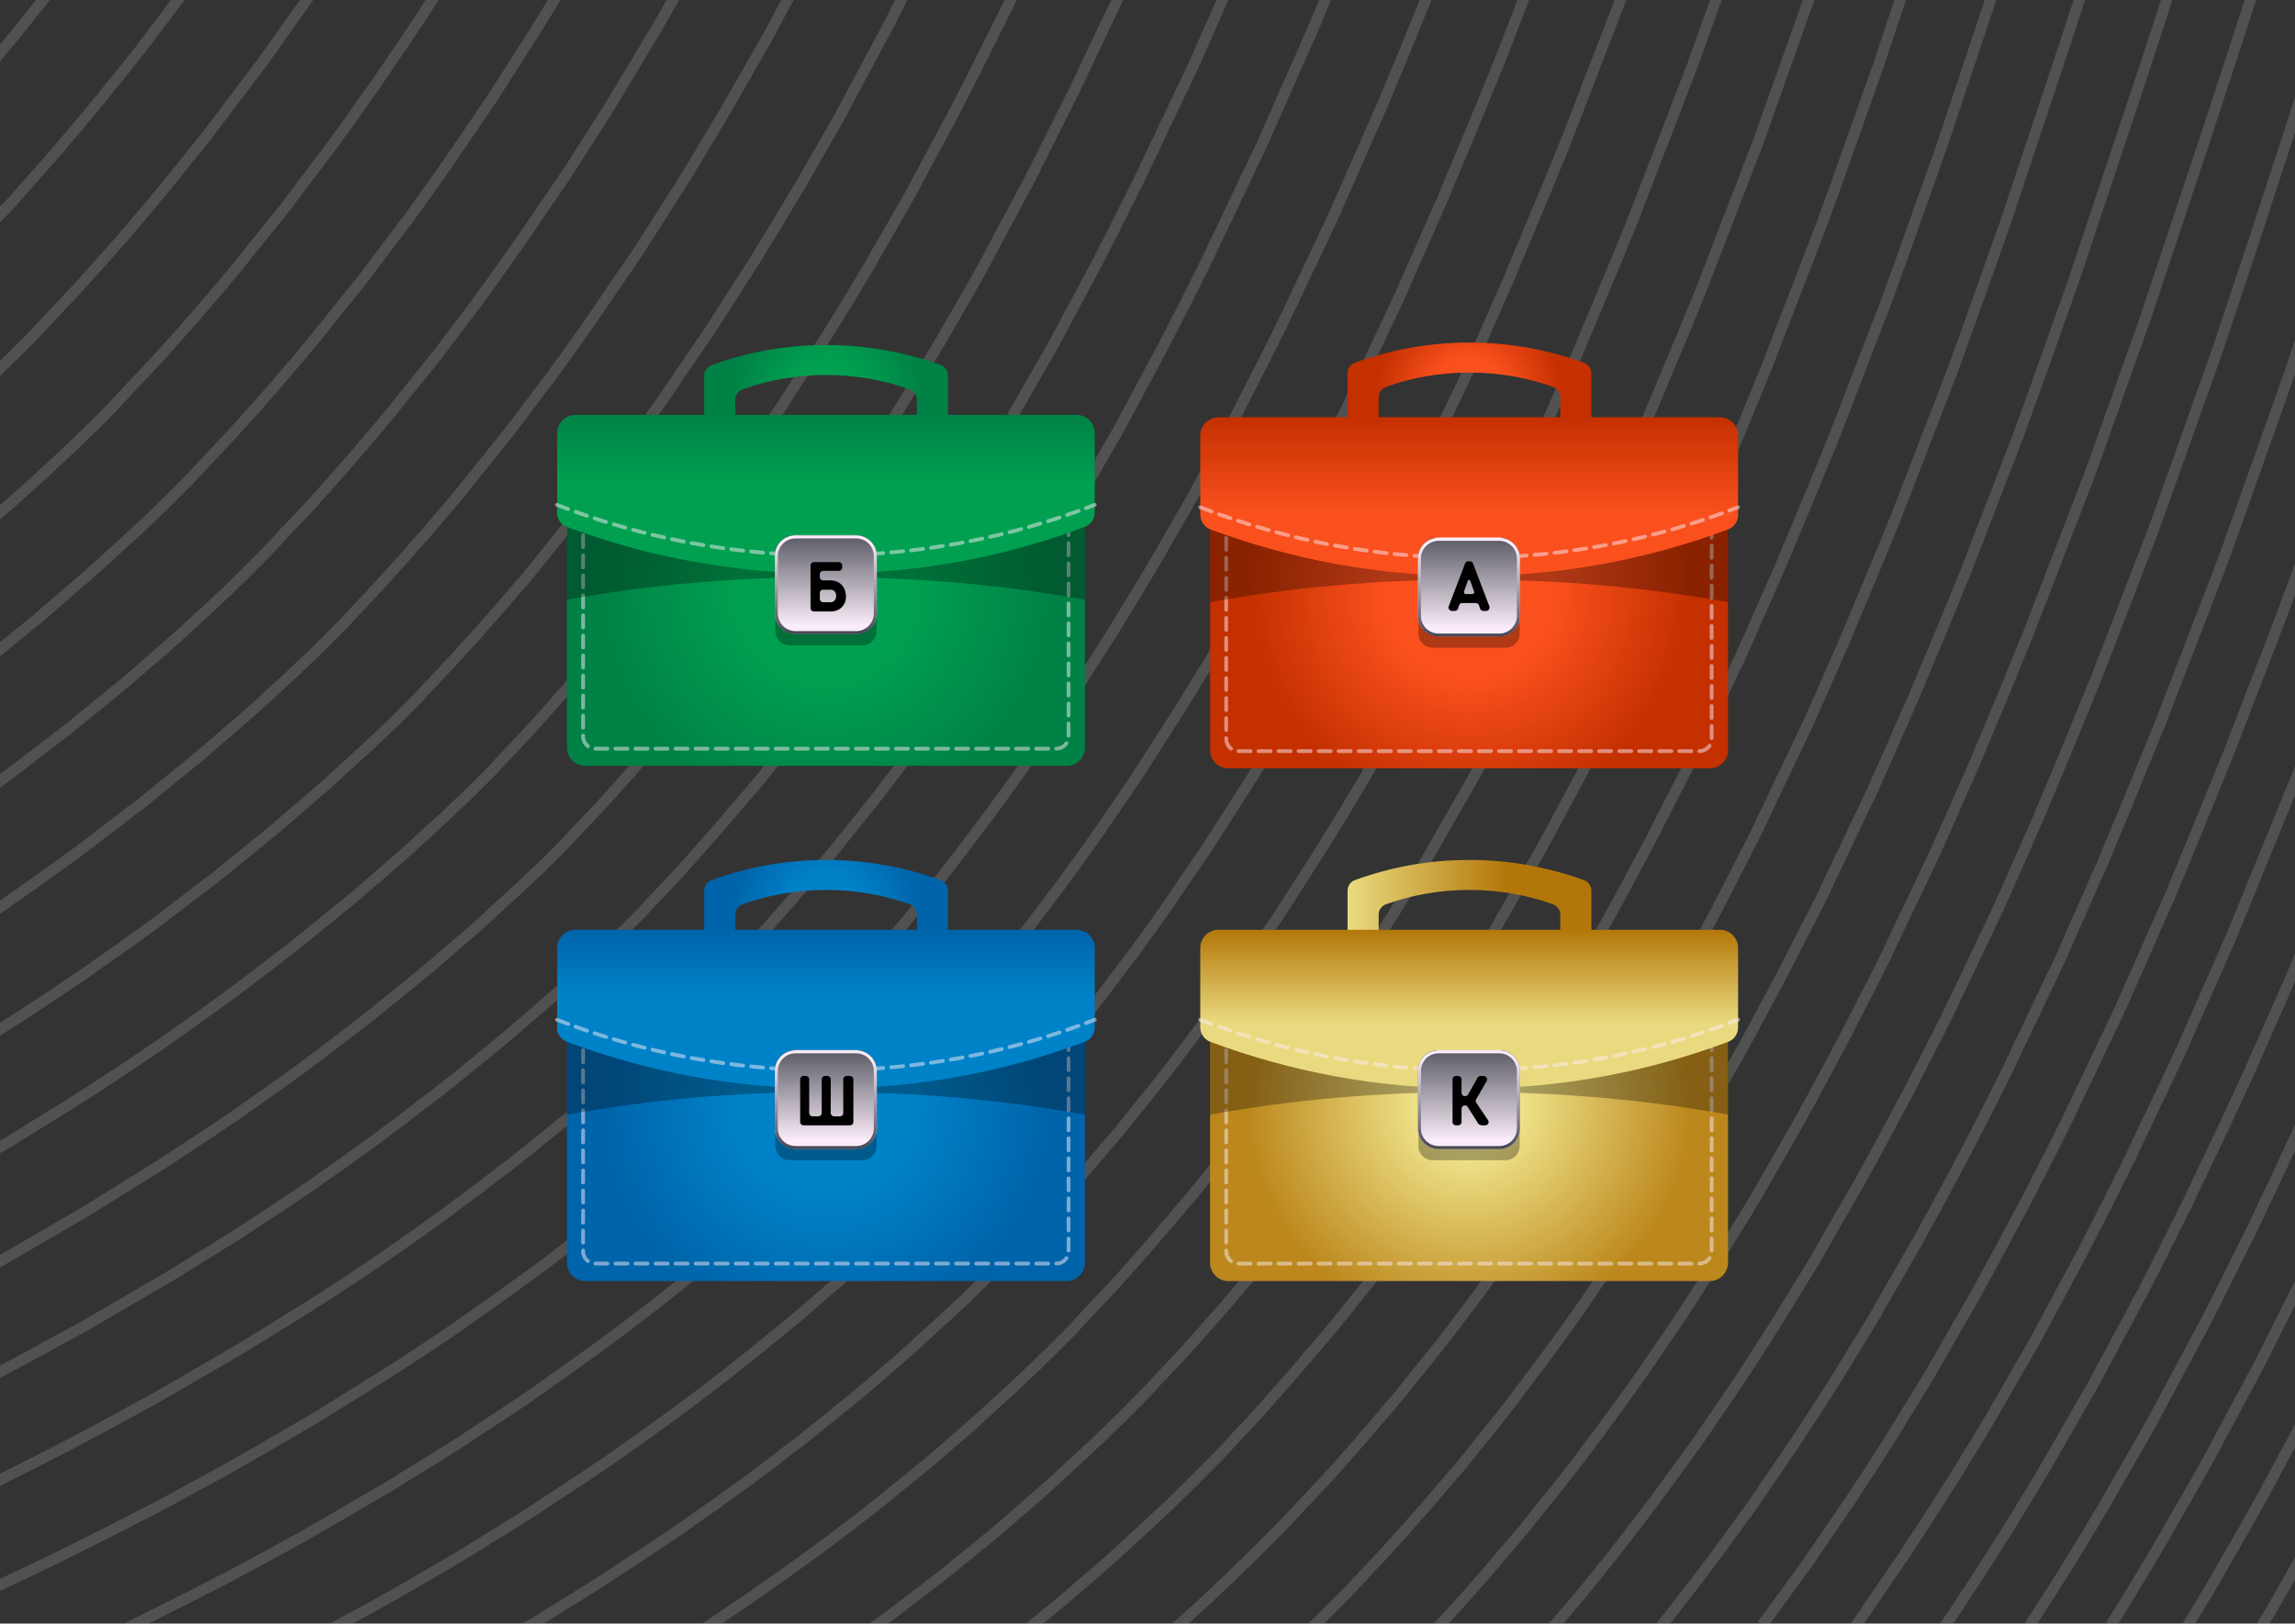 <?xml version="1.0" encoding="utf-8"?>
<!-- Generator: Adobe Illustrator 28.1.0, SVG Export Plug-In . SVG Version: 6.00 Build 0)  -->
<svg version="1.1" id="Layer_1" xmlns="http://www.w3.org/2000/svg" xmlns:xlink="http://www.w3.org/1999/xlink" x="0px" y="0px"
	 viewBox="0 0 841.5 595.3" style="enable-background:new 0 0 841.5 595.3;" xml:space="preserve">
<rect x="0" y="0" width="841.5" height="595.3" fill="#333333" stroke="none"/>
<style type="text/css">
	.st0{opacity:0.15;}
	
		.st1{clip-path:url(#SVGID_00000154424595577412188000000005842250959291696568_);fill:none;stroke:#FFFFFF;stroke-width:4;stroke-miterlimit:10;}
	.st2{fill:url(#SVGID_00000044874799217977955060000011913081429532388244_);}
	
		.st3{opacity:0.5;fill:none;stroke:#FAEDF9;stroke-width:1.395;stroke-linecap:round;stroke-miterlimit:10;stroke-dasharray:4.408,2.939;enable-background:new    ;}
	.st4{opacity:0.3;enable-background:new    ;}
	.st5{fill:url(#SVGID_00000165223032660453476960000009720898400386179471_);}
	.st6{fill:url(#SVGID_00000093140253166650448900000014700968131556635811_);}
	.st7{fill:url(#SVGID_00000072970336943982106520000005664531159526989186_);}
	.st8{fill:url(#SVGID_00000114776058783866285050000015930445798949661334_);}
	.st9{fill:url(#SVGID_00000170975031854354284250000001010715333930696071_);}
	.st10{fill:url(#SVGID_00000160885902184561327060000001266594689761429418_);}
	.st11{fill:url(#SVGID_00000108290278249574483590000011824451981034104980_);}
	.st12{fill:url(#SVGID_00000155107026045283768080000011285283164354792858_);}
	.st13{fill:url(#SVGID_00000122705119404651416220000017189287788014463397_);}
	.st14{fill:url(#SVGID_00000039812306528723036540000011021961982512167327_);}
	.st15{fill:url(#SVGID_00000058576057836794035460000007533163373892161964_);}
	.st16{fill:url(#SVGID_00000157303393244770472110000011789058546501022373_);}
	.st17{fill:url(#SVGID_00000031899496763181103930000009084664851980912776_);}
	.st18{fill:url(#SVGID_00000041271283894630410740000014959408464096671651_);}
	.st19{fill:url(#SVGID_00000088100956333585695100000000625080448204276379_);}
	.st20{fill:url(#SVGID_00000005249427002867095620000002811630326871548053_);}
	.st21{fill:url(#SVGID_00000152945575786096940770000004721501500186722229_);}
	.st22{fill:url(#SVGID_00000148627427447118881590000009948090780218603161_);}
	.st23{fill:url(#SVGID_00000025445054212410313180000004961193871487083671_);}
</style>
<g class="st0">
	<g>
		<g>
			<g>
				<defs>
					<rect id="SVGID_1_" x="-0.2" width="841.9" height="595.3"/>
				</defs>
				<clipPath id="SVGID_00000161603017422765179970000012380568640363618197_">
					<use xlink:href="#SVGID_1_"  style="overflow:visible;"/>
				</clipPath>
				
					<path style="clip-path:url(#SVGID_00000161603017422765179970000012380568640363618197_);fill:none;stroke:#FFFFFF;stroke-width:4;stroke-miterlimit:10;" d="
					M846.8,565.6c-0.8,1.4-1.5,2.7-2.3,4.1c-0.8,1.4-1.5,2.7-2.3,4.1c-0.8,1.4-1.5,2.7-2.3,4.1c-0.8,1.3-1.5,2.7-2.3,4.1
					s-1.5,2.7-2.3,4s-1.6,2.7-2.3,4c-0.8,1.3-1.6,2.7-2.4,4s-1.6,2.7-2.4,4 M801.4,597.3c0.8-1.3,1.6-2.6,2.4-4
					c0.8-1.3,1.6-2.7,2.4-4c0.8-1.3,1.6-2.7,2.4-4s1.6-2.7,2.4-4s1.6-2.7,2.3-4c0.8-1.3,1.6-2.7,2.3-4s1.5-2.7,2.3-4s1.5-2.7,2.3-4
					s1.5-2.7,2.3-4s1.5-2.7,2.3-4.1c0.8-1.4,1.5-2.7,2.3-4.1s1.5-2.7,2.3-4.1c0.8-1.4,1.5-2.7,2.2-4.1c0.8-1.4,1.5-2.7,2.2-4.1
					s1.5-2.7,2.2-4.1s1.5-2.8,2.2-4.1c0.7-1.4,1.5-2.8,2.2-4.1c0.7-1.4,1.5-2.8,2.2-4.1s1.5-2.8,2.2-4.2s1.5-2.8,2.2-4.2 M774,595.8
					c0.8-1.3,1.6-2.6,2.5-3.9c0.8-1.3,1.6-2.6,2.4-3.9s1.6-2.6,2.4-3.9c0.8-1.3,1.6-2.6,2.4-4c0.8-1.3,1.6-2.6,2.4-4
					c0.8-1.3,1.6-2.7,2.4-4c0.8-1.3,1.6-2.7,2.4-4c0.8-1.3,1.6-2.7,2.3-4c0.8-1.3,1.6-2.7,2.3-4s1.5-2.7,2.3-4s1.5-2.7,2.3-4
					s1.5-2.7,2.3-4s1.5-2.7,2.3-4s1.5-2.7,2.3-4.1s1.5-2.7,2.3-4.1s1.5-2.7,2.2-4.1c0.8-1.4,1.5-2.7,2.2-4.1
					c0.7-1.4,1.5-2.7,2.2-4.1s1.5-2.7,2.2-4.1c0.7-1.4,1.5-2.8,2.2-4.1s1.5-2.8,2.2-4.1s1.5-2.8,2.2-4.1c0.7-1.4,1.4-2.8,2.2-4.1
					s1.4-2.8,2.2-4.2c0.7-1.4,1.4-2.8,2.1-4.2s1.4-2.8,2.1-4.2c0.7-1.4,1.4-2.8,2.1-4.2c0.7-1.4,1.4-2.8,2.1-4.2s1.4-2.8,2.1-4.2
					c0.7-1.4,1.4-2.8,2.1-4.2c0.7-1.4,1.4-2.8,2.1-4.2s1.4-2.8,2.1-4.2s1.4-2.8,2.1-4.2 M743.4,597.3c0.8-1.3,1.7-2.6,2.5-3.9
					s1.7-2.6,2.5-3.9c0.8-1.3,1.7-2.6,2.5-3.9s1.7-2.6,2.5-3.9c0.8-1.3,1.6-2.6,2.5-3.9c0.8-1.3,1.6-2.6,2.4-3.9s1.6-2.6,2.4-3.9
					s1.6-2.6,2.4-3.9c0.8-1.3,1.6-2.6,2.4-4c0.8-1.3,1.6-2.6,2.4-4s1.6-2.7,2.4-4c0.8-1.3,1.6-2.7,2.3-4c0.8-1.3,1.6-2.7,2.3-4
					s1.5-2.7,2.3-4s1.5-2.7,2.3-4s1.5-2.7,2.3-4s1.5-2.7,2.3-4s1.5-2.7,2.3-4s1.5-2.7,2.3-4.1c0.8-1.3,1.5-2.7,2.2-4.1
					s1.5-2.7,2.2-4.1c0.7-1.4,1.5-2.7,2.2-4.1s1.5-2.7,2.2-4.1s1.5-2.7,2.2-4.1s1.5-2.7,2.2-4.1s1.5-2.8,2.2-4.1s1.4-2.8,2.2-4.1
					s1.4-2.8,2.2-4.1c0.7-1.4,1.4-2.8,2.1-4.1c0.7-1.4,1.4-2.8,2.1-4.2c0.7-1.4,1.4-2.8,2.1-4.2s1.4-2.8,2.1-4.2
					c0.7-1.4,1.4-2.8,2.1-4.2s1.4-2.8,2.1-4.2c0.7-1.4,1.4-2.8,2.1-4.2c0.7-1.4,1.4-2.8,2.1-4.2s1.4-2.8,2-4.2s1.4-2.8,2-4.2
					s1.3-2.8,2-4.2c0.7-1.4,1.3-2.8,2-4.2c0.7-1.4,1.3-2.8,2-4.3s1.3-2.8,2-4.3c0.7-1.4,1.3-2.9,2-4.3s1.3-2.9,2-4.3s1.3-2.9,2-4.3
					s1.3-2.9,2-4.3s1.3-2.9,2-4.3 M712,597.8c0.9-1.3,1.7-2.5,2.6-3.8c0.9-1.3,1.7-2.5,2.6-3.8s1.7-2.5,2.5-3.8s1.7-2.6,2.5-3.8
					s1.7-2.6,2.5-3.8s1.7-2.6,2.5-3.9s1.7-2.6,2.5-3.9s1.7-2.6,2.5-3.9c0.8-1.3,1.6-2.6,2.5-3.9c0.8-1.3,1.6-2.6,2.4-3.9
					c0.8-1.3,1.6-2.6,2.4-3.9s1.6-2.6,2.4-3.9s1.6-2.6,2.4-3.9c0.8-1.3,1.6-2.6,2.4-4s1.6-2.6,2.4-4s1.6-2.7,2.3-4
					c0.8-1.3,1.6-2.7,2.3-4c0.8-1.3,1.5-2.7,2.3-4s1.5-2.7,2.3-4s1.5-2.7,2.3-4s1.5-2.7,2.3-4s1.5-2.7,2.3-4c0.8-1.4,1.5-2.7,2.3-4
					s1.5-2.7,2.2-4.1s1.5-2.7,2.2-4.1s1.5-2.7,2.2-4.1s1.5-2.7,2.2-4.1s1.5-2.7,2.2-4.1s1.5-2.7,2.2-4.1s1.5-2.7,2.2-4.1
					s1.4-2.8,2.2-4.1s1.4-2.8,2.1-4.1s1.4-2.8,2.1-4.1s1.4-2.8,2.1-4.1c0.7-1.4,1.4-2.8,2.1-4.2s1.4-2.8,2.1-4.2s1.4-2.8,2.1-4.2
					c0.7-1.4,1.4-2.8,2.1-4.2c0.7-1.4,1.4-2.8,2.1-4.2s1.4-2.8,2-4.2c0.7-1.4,1.4-2.8,2-4.2c0.7-1.4,1.4-2.8,2-4.2s1.3-2.8,2-4.2
					c0.7-1.4,1.3-2.8,2-4.2c0.7-1.4,1.3-2.8,2-4.2c0.7-1.4,1.3-2.8,2-4.2s1.3-2.8,2-4.3s1.3-2.9,2-4.3s1.3-2.9,2-4.3s1.3-2.9,2-4.3
					s1.3-2.9,1.9-4.3c0.6-1.4,1.3-2.9,1.9-4.3s1.3-2.9,1.9-4.3c0.6-1.4,1.3-2.9,1.9-4.3c0.6-1.4,1.3-2.9,1.9-4.3s1.3-2.9,1.9-4.3
					c0.6-1.4,1.3-2.9,1.9-4.3c0.6-1.5,1.2-2.9,1.9-4.3c0.6-1.5,1.2-2.9,1.9-4.4s1.2-2.9,1.8-4.4s1.2-2.9,1.8-4.4s1.2-2.9,1.8-4.4
					s1.2-2.9,1.8-4.4 M679.5,597.3c0.9-1.2,1.8-2.5,2.7-3.7s1.8-2.5,2.6-3.8s1.8-2.5,2.6-3.8s1.7-2.5,2.6-3.8s1.7-2.5,2.6-3.8
					s1.7-2.5,2.6-3.8c0.9-1.3,1.7-2.5,2.6-3.8s1.7-2.5,2.5-3.8s1.7-2.6,2.5-3.8s1.7-2.6,2.5-3.8c0.8-1.3,1.7-2.6,2.5-3.9
					s1.7-2.6,2.5-3.9s1.7-2.6,2.5-3.9c0.8-1.3,1.6-2.6,2.5-3.9s1.6-2.6,2.4-3.9c0.8-1.3,1.6-2.6,2.4-3.9s1.6-2.6,2.4-3.9
					c0.8-1.3,1.6-2.6,2.4-3.9c0.8-1.3,1.6-2.6,2.4-4c0.8-1.3,1.6-2.6,2.4-4c0.8-1.3,1.6-2.7,2.3-4c0.8-1.3,1.6-2.7,2.3-4
					c0.8-1.3,1.5-2.7,2.3-4s1.5-2.7,2.3-4s1.5-2.7,2.3-4s1.5-2.7,2.3-4s1.5-2.7,2.3-4s1.5-2.7,2.2-4s1.5-2.7,2.2-4.1
					s1.5-2.7,2.2-4.1s1.5-2.7,2.2-4.1s1.5-2.7,2.2-4.1s1.5-2.7,2.2-4.1s1.5-2.7,2.2-4.1s1.4-2.7,2.2-4.1s1.4-2.8,2.1-4.1
					c0.7-1.4,1.4-2.8,2.1-4.1s1.4-2.8,2.1-4.1s1.4-2.8,2.1-4.1s1.4-2.8,2.1-4.2c0.7-1.4,1.4-2.8,2.1-4.2s1.4-2.8,2.1-4.2
					c0.7-1.4,1.4-2.8,2.1-4.2s1.4-2.8,2-4.2s1.4-2.8,2-4.2s1.3-2.8,2-4.2s1.3-2.8,2-4.2c0.7-1.4,1.3-2.8,2-4.2s1.3-2.8,2-4.2
					s1.3-2.8,2-4.2c0.7-1.4,1.3-2.8,2-4.2c0.7-1.4,1.3-2.8,2-4.3s1.3-2.8,2-4.3s1.3-2.9,1.9-4.3s1.3-2.9,1.9-4.3s1.3-2.9,1.9-4.3
					s1.3-2.9,1.9-4.3c0.6-1.4,1.3-2.9,1.9-4.3s1.3-2.9,1.9-4.3s1.3-2.9,1.9-4.3s1.2-2.9,1.9-4.3c0.6-1.4,1.2-2.9,1.9-4.3
					c0.6-1.5,1.2-2.9,1.8-4.3c0.6-1.5,1.2-2.9,1.8-4.4s1.2-2.9,1.8-4.4s1.2-2.9,1.8-4.4s1.2-2.9,1.8-4.4s1.2-2.9,1.8-4.4
					s1.2-2.9,1.8-4.4s1.2-2.9,1.8-4.4s1.2-2.9,1.8-4.4s1.2-2.9,1.8-4.4s1.2-2.9,1.8-4.4s1.2-2.9,1.8-4.4s1.2-2.9,1.8-4.4
					s1.2-3,1.8-4.4c0.6-1.5,1.2-3,1.7-4.4c0.6-1.5,1.2-3,1.7-4.4s1.2-3,1.7-4.4 M646.1,595.8c0.9-1.2,1.8-2.4,2.8-3.7
					s1.8-2.5,2.7-3.7s1.8-2.5,2.7-3.7s1.8-2.5,2.7-3.7s1.8-2.5,2.7-3.7s1.8-2.5,2.7-3.7s1.8-2.5,2.6-3.8s1.8-2.5,2.6-3.8
					c0.9-1.3,1.7-2.5,2.6-3.8s1.7-2.5,2.6-3.8c0.9-1.3,1.7-2.5,2.6-3.8s1.7-2.5,2.6-3.8s1.7-2.5,2.5-3.8s1.7-2.5,2.5-3.8
					s1.7-2.6,2.5-3.8c0.8-1.3,1.7-2.6,2.5-3.9s1.7-2.6,2.5-3.9c0.8-1.3,1.6-2.6,2.5-3.9c0.8-1.3,1.6-2.6,2.4-3.9s1.6-2.6,2.4-3.9
					c0.8-1.3,1.6-2.6,2.4-3.9s1.6-2.6,2.4-3.9c0.8-1.3,1.6-2.6,2.4-3.9c0.8-1.3,1.6-2.6,2.4-4s1.6-2.6,2.3-4c0.8-1.3,1.6-2.6,2.3-4
					c0.8-1.3,1.5-2.6,2.3-4c0.8-1.3,1.5-2.7,2.3-4s1.5-2.7,2.3-4s1.5-2.7,2.3-4s1.5-2.7,2.3-4s1.5-2.7,2.2-4c0.8-1.4,1.5-2.7,2.2-4
					s1.5-2.7,2.2-4s1.5-2.7,2.2-4.1s1.5-2.7,2.2-4.1s1.5-2.7,2.2-4.1s1.5-2.7,2.2-4.1s1.4-2.7,2.2-4.1s1.4-2.7,2.2-4.1
					c0.7-1.4,1.4-2.8,2.1-4.1c0.7-1.4,1.4-2.8,2.1-4.1s1.4-2.8,2.1-4.1s1.4-2.8,2.1-4.1s1.4-2.8,2.1-4.2s1.4-2.8,2.1-4.2
					s1.4-2.8,2.1-4.2s1.4-2.8,2-4.2s1.4-2.8,2-4.2s1.3-2.8,2-4.2c0.7-1.4,1.3-2.8,2-4.2s1.3-2.8,2-4.2c0.7-1.4,1.3-2.8,2-4.2
					s1.3-2.8,2-4.2s1.3-2.8,2-4.2c0.7-1.4,1.3-2.8,2-4.2s1.3-2.8,2-4.3s1.3-2.8,1.9-4.3c0.6-1.4,1.3-2.9,1.9-4.3
					c0.6-1.4,1.3-2.9,1.9-4.3c0.6-1.4,1.3-2.9,1.9-4.3c0.6-1.4,1.3-2.9,1.9-4.3c0.6-1.4,1.3-2.9,1.9-4.3c0.6-1.4,1.2-2.9,1.9-4.3
					c0.6-1.4,1.2-2.9,1.9-4.3s1.2-2.9,1.9-4.3s1.2-2.9,1.8-4.3s1.2-2.9,1.8-4.3s1.2-2.9,1.8-4.3c0.6-1.5,1.2-2.9,1.8-4.4
					s1.2-2.9,1.8-4.4s1.2-2.9,1.8-4.4s1.2-2.9,1.8-4.4s1.2-2.9,1.8-4.4s1.2-2.9,1.8-4.4s1.2-2.9,1.8-4.4s1.2-2.9,1.8-4.4
					s1.2-2.9,1.8-4.4s1.2-2.9,1.7-4.4s1.2-2.9,1.7-4.4s1.2-2.9,1.7-4.4c0.6-1.5,1.2-3,1.7-4.4s1.1-3,1.7-4.4c0.6-1.5,1.1-3,1.7-4.4
					c0.6-1.5,1.1-3,1.7-4.4c0.6-1.5,1.1-3,1.7-4.4s1.1-3,1.7-4.4s1.1-3,1.7-4.4c0.6-1.5,1.1-3,1.7-4.5s1.1-3,1.7-4.5
					c0.5-1.5,1.1-3,1.7-4.5c0.5-1.5,1.1-3,1.7-4.5c0.5-1.5,1.1-3,1.6-4.5s1.1-3,1.6-4.5s1.1-3,1.6-4.5s1.1-3,1.6-4.5s1.1-3,1.6-4.5
					 M608.6,596.8c1-1.2,1.9-2.4,2.9-3.6c1-1.2,1.9-2.4,2.8-3.6s1.9-2.4,2.8-3.6s1.9-2.4,2.8-3.6s1.9-2.4,2.8-3.6
					c0.9-1.2,1.8-2.4,2.8-3.7c0.9-1.2,1.8-2.4,2.8-3.7s1.8-2.5,2.7-3.7s1.8-2.5,2.7-3.7s1.8-2.5,2.7-3.7s1.8-2.5,2.7-3.7
					s1.8-2.5,2.7-3.7s1.8-2.5,2.6-3.8c0.9-1.2,1.8-2.5,2.6-3.8c0.9-1.3,1.7-2.5,2.6-3.8s1.7-2.5,2.6-3.8s1.7-2.5,2.6-3.8
					c0.9-1.3,1.7-2.5,2.6-3.8s1.7-2.5,2.5-3.8s1.7-2.5,2.5-3.8s1.7-2.6,2.5-3.8c0.8-1.3,1.7-2.6,2.5-3.9s1.7-2.6,2.5-3.9
					c0.8-1.3,1.6-2.6,2.5-3.9s1.6-2.6,2.4-3.9c0.8-1.3,1.6-2.6,2.4-3.9s1.6-2.6,2.4-3.9s1.6-2.6,2.4-3.9c0.8-1.3,1.6-2.6,2.4-3.9
					c0.8-1.3,1.6-2.6,2.4-4c0.8-1.3,1.6-2.6,2.3-4s1.6-2.6,2.3-4s1.5-2.6,2.3-4c0.8-1.3,1.5-2.7,2.3-4s1.5-2.7,2.3-4s1.5-2.7,2.3-4
					s1.5-2.7,2.3-4s1.5-2.7,2.2-4c0.8-1.4,1.5-2.7,2.2-4s1.5-2.7,2.2-4c0.7-1.4,1.5-2.7,2.2-4.1s1.5-2.7,2.2-4.1s1.5-2.7,2.2-4.1
					s1.5-2.7,2.2-4.1s1.4-2.7,2.2-4.1c0.7-1.4,1.4-2.7,2.1-4.1s1.4-2.7,2.1-4.1s1.4-2.8,2.1-4.1s1.4-2.8,2.1-4.1
					c0.7-1.4,1.4-2.8,2.1-4.1c0.7-1.4,1.4-2.8,2.1-4.2s1.4-2.8,2.1-4.2s1.4-2.8,2-4.2s1.4-2.8,2-4.2s1.3-2.8,2-4.2
					c0.7-1.4,1.3-2.8,2-4.2c0.7-1.4,1.3-2.8,2-4.2c0.7-1.4,1.3-2.8,2-4.2s1.3-2.8,2-4.2s1.3-2.8,2-4.2c0.7-1.4,1.3-2.8,2-4.2
					s1.3-2.8,2-4.2s1.3-2.8,1.9-4.3s1.3-2.8,1.9-4.3s1.3-2.9,1.9-4.3c0.6-1.4,1.3-2.9,1.9-4.3s1.3-2.9,1.9-4.3
					c0.6-1.4,1.3-2.9,1.9-4.3s1.2-2.9,1.9-4.3s1.2-2.9,1.9-4.3s1.2-2.9,1.8-4.3s1.2-2.9,1.8-4.3s1.2-2.9,1.8-4.3s1.2-2.9,1.8-4.3
					c0.6-1.5,1.2-2.9,1.8-4.3s1.2-2.9,1.8-4.4s1.2-2.9,1.8-4.4s1.2-2.9,1.8-4.4s1.2-2.9,1.8-4.4s1.2-2.9,1.8-4.4s1.2-2.9,1.8-4.4
					s1.2-2.9,1.8-4.4s1.2-2.9,1.7-4.4c0.6-1.5,1.2-2.9,1.7-4.4s1.2-2.9,1.7-4.4c0.6-1.5,1.2-2.9,1.7-4.4s1.1-2.9,1.7-4.4
					c0.6-1.5,1.1-2.9,1.7-4.4c0.6-1.5,1.1-2.9,1.7-4.4c0.6-1.5,1.1-2.9,1.7-4.4s1.1-3,1.7-4.4s1.1-3,1.7-4.4c0.6-1.5,1.1-3,1.7-4.4
					c0.5-1.5,1.1-3,1.7-4.4s1.1-3,1.7-4.5c0.5-1.5,1.1-3,1.7-4.5c0.5-1.5,1.1-3,1.6-4.5s1.1-3,1.6-4.5s1.1-3,1.6-4.5s1.1-3,1.6-4.5
					s1.1-3,1.6-4.5s1.1-3,1.6-4.5s1.1-3,1.6-4.5s1.1-3,1.6-4.5s1.1-3,1.6-4.5s1.1-3,1.6-4.5s1-3,1.6-4.5c0.5-1.5,1-3,1.6-4.5
					s1-3,1.6-4.5c0.5-1.5,1-3,1.6-4.5c0.5-1.5,1-3,1.6-4.5c0.5-1.5,1-3,1.5-4.5s1-3,1.5-4.5s1-3,1.5-4.5s1-3,1.5-4.5s1-3,1.5-4.5
					 M569.5,596.5c1-1.2,2-2.3,3-3.5s2-2.3,3-3.5s2-2.3,3-3.5s2-2.4,2.9-3.5c1-1.2,2-2.4,2.9-3.6c1-1.2,1.9-2.4,2.9-3.6
					c1-1.2,1.9-2.4,2.9-3.6s1.9-2.4,2.8-3.6c1-1.2,1.9-2.4,2.8-3.6s1.9-2.4,2.8-3.6s1.9-2.4,2.8-3.6c0.9-1.2,1.8-2.4,2.8-3.7
					c0.9-1.2,1.8-2.5,2.8-3.7c0.9-1.2,1.8-2.5,2.7-3.7s1.8-2.5,2.7-3.7s1.8-2.5,2.7-3.7s1.8-2.5,2.7-3.7s1.8-2.5,2.7-3.7
					s1.8-2.5,2.7-3.8s1.8-2.5,2.6-3.8c0.9-1.3,1.7-2.5,2.6-3.8s1.7-2.5,2.6-3.8s1.7-2.5,2.6-3.8c0.9-1.3,1.7-2.5,2.6-3.8
					s1.7-2.5,2.5-3.8s1.7-2.5,2.5-3.8s1.7-2.6,2.5-3.9s1.7-2.6,2.5-3.9s1.7-2.6,2.5-3.9s1.6-2.6,2.5-3.9c0.8-1.3,1.6-2.6,2.4-3.9
					c0.8-1.3,1.6-2.6,2.4-3.9s1.6-2.6,2.4-3.9s1.6-2.6,2.4-3.9s1.6-2.6,2.4-3.9c0.8-1.3,1.6-2.6,2.4-4c0.8-1.3,1.6-2.6,2.3-4
					c0.8-1.3,1.6-2.6,2.3-4c0.8-1.3,1.5-2.6,2.3-4c0.8-1.3,1.5-2.7,2.3-4s1.5-2.7,2.3-4s1.5-2.7,2.3-4s1.5-2.7,2.3-4s1.5-2.7,2.2-4
					s1.5-2.7,2.2-4s1.5-2.7,2.2-4c0.7-1.4,1.5-2.7,2.2-4.1s1.5-2.7,2.2-4.1s1.5-2.7,2.2-4.1s1.4-2.7,2.2-4.1s1.4-2.7,2.2-4.1
					c0.7-1.4,1.4-2.7,2.1-4.1s1.4-2.7,2.1-4.1s1.4-2.8,2.1-4.1s1.4-2.8,2.1-4.1c0.7-1.4,1.4-2.8,2.1-4.1c0.7-1.4,1.4-2.8,2.1-4.1
					s1.4-2.8,2.1-4.2c0.7-1.4,1.4-2.8,2-4.2s1.4-2.8,2-4.2c0.7-1.4,1.3-2.8,2-4.2c0.7-1.4,1.3-2.8,2-4.2c0.7-1.4,1.3-2.8,2-4.2
					c0.7-1.4,1.3-2.8,2-4.2c0.7-1.4,1.3-2.8,2-4.2c0.7-1.4,1.3-2.8,2-4.2s1.3-2.8,2-4.2s1.3-2.8,1.9-4.2c0.6-1.4,1.3-2.8,1.9-4.2
					s1.3-2.8,1.9-4.3c0.6-1.4,1.3-2.8,1.9-4.3c0.6-1.4,1.3-2.9,1.9-4.3s1.3-2.9,1.9-4.3c0.6-1.4,1.2-2.9,1.9-4.3
					c0.6-1.4,1.2-2.9,1.9-4.3c0.6-1.4,1.2-2.9,1.8-4.3s1.2-2.9,1.8-4.3s1.2-2.9,1.8-4.3s1.2-2.9,1.8-4.3s1.2-2.9,1.8-4.3
					s1.2-2.9,1.8-4.3s1.2-2.9,1.8-4.4s1.2-2.9,1.8-4.4s1.2-2.9,1.8-4.4s1.2-2.9,1.8-4.4s1.2-2.9,1.8-4.4s1.2-2.9,1.8-4.4
					s1.2-2.9,1.7-4.4s1.2-2.9,1.7-4.4c0.6-1.5,1.2-2.9,1.7-4.4c0.6-1.5,1.1-2.9,1.7-4.4s1.1-2.9,1.7-4.4s1.1-2.9,1.7-4.4
					c0.6-1.5,1.1-2.9,1.7-4.4c0.6-1.5,1.1-2.9,1.7-4.4s1.1-2.9,1.7-4.4c0.6-1.5,1.1-3,1.7-4.4s1.1-3,1.7-4.4s1.1-3,1.7-4.4
					c0.5-1.5,1.1-3,1.6-4.4s1.1-3,1.6-4.4s1.1-3,1.6-4.5s1.1-3,1.6-4.5s1.1-3,1.6-4.5s1.1-3,1.6-4.5s1.1-3,1.6-4.5s1.1-3,1.6-4.5
					s1.1-3,1.6-4.5s1.1-3,1.6-4.5s1-3,1.6-4.5s1-3,1.6-4.5s1-3,1.6-4.5s1-3,1.6-4.5s1-3,1.6-4.5s1-3,1.5-4.5s1-3,1.5-4.5
					s1-3,1.5-4.5s1-3,1.5-4.5s1-3,1.5-4.5s1-3,1.5-4.5s1-3,1.5-4.5s1-3,1.5-4.5s1-3,1.5-4.5s1-3,1.5-4.6c0.5-1.5,1-3,1.5-4.6
					c0.5-1.5,1-3,1.5-4.6c0.5-1.5,1-3,1.5-4.6c0.5-1.5,1-3,1.5-4.6c0.5-1.5,1-3,1.5-4.6c0.5-1.5,1-3,1.5-4.6s1-3,1.5-4.6
					s1-3,1.5-4.6c0.5-1.5,1-3,1.5-4.6s1-3,1.5-4.6s1-3,1.5-4.6s1-3,1.5-4.6c0.5-1.5,1-3,1.5-4.6 M526.7,597.1
					c1.1-1.1,2.1-2.3,3.2-3.4c1-1.1,2.1-2.3,3.1-3.4c1-1.1,2.1-2.3,3.1-3.4s2.1-2.3,3.1-3.5s2-2.3,3.1-3.5s2-2.3,3-3.5s2-2.3,3-3.5
					s2-2.3,3-3.5s2-2.3,3-3.5s2-2.4,3-3.5c1-1.2,2-2.4,2.9-3.6s2-2.4,2.9-3.6s1.9-2.4,2.9-3.6s1.9-2.4,2.9-3.6s1.9-2.4,2.9-3.6
					c1-1.2,1.9-2.4,2.8-3.6s1.9-2.4,2.8-3.6c0.9-1.2,1.9-2.4,2.8-3.7s1.9-2.4,2.8-3.7c0.9-1.2,1.8-2.5,2.8-3.7s1.8-2.5,2.7-3.7
					s1.8-2.5,2.7-3.7s1.8-2.5,2.7-3.7s1.8-2.5,2.7-3.7s1.8-2.5,2.7-3.8c0.9-1.2,1.8-2.5,2.7-3.8c0.9-1.2,1.8-2.5,2.6-3.8
					c0.9-1.3,1.8-2.5,2.6-3.8c0.9-1.3,1.7-2.5,2.6-3.8c0.9-1.3,1.7-2.5,2.6-3.8c0.9-1.3,1.7-2.5,2.6-3.8s1.7-2.5,2.5-3.8
					s1.7-2.6,2.5-3.8s1.7-2.6,2.5-3.9s1.7-2.6,2.5-3.9s1.7-2.6,2.5-3.9s1.6-2.6,2.5-3.9c0.8-1.3,1.6-2.6,2.4-3.9s1.6-2.6,2.4-3.9
					c0.8-1.3,1.6-2.6,2.4-3.9s1.6-2.6,2.4-3.9c0.8-1.3,1.6-2.6,2.4-4s1.6-2.6,2.4-4s1.6-2.6,2.3-4s1.6-2.6,2.3-4
					c0.8-1.3,1.5-2.7,2.3-4s1.5-2.7,2.3-4s1.5-2.7,2.3-4s1.5-2.7,2.3-4s1.5-2.7,2.2-4c0.8-1.4,1.5-2.7,2.2-4s1.5-2.7,2.2-4
					c0.7-1.4,1.5-2.7,2.2-4.1s1.5-2.7,2.2-4.1s1.5-2.7,2.2-4.1s1.5-2.7,2.2-4.1s1.4-2.7,2.2-4.1c0.7-1.4,1.4-2.7,2.1-4.1
					s1.4-2.7,2.1-4.1s1.4-2.8,2.1-4.1s1.4-2.8,2.1-4.1c0.7-1.4,1.4-2.8,2.1-4.1c0.7-1.4,1.4-2.8,2.1-4.1c0.7-1.4,1.4-2.8,2.1-4.2
					s1.4-2.8,2-4.2s1.4-2.8,2-4.2c0.7-1.4,1.3-2.8,2-4.2c0.7-1.4,1.3-2.8,2-4.2c0.7-1.4,1.3-2.8,2-4.2c0.7-1.4,1.3-2.8,2-4.2
					c0.7-1.4,1.3-2.8,2-4.2c0.7-1.4,1.3-2.8,2-4.2s1.3-2.8,2-4.2c0.7-1.4,1.3-2.8,1.9-4.2c0.6-1.4,1.3-2.8,1.9-4.2s1.3-2.8,1.9-4.3
					s1.3-2.8,1.9-4.3c0.6-1.4,1.3-2.9,1.9-4.3s1.3-2.9,1.9-4.3c0.6-1.4,1.2-2.9,1.9-4.3s1.2-2.9,1.9-4.3c0.6-1.4,1.2-2.9,1.8-4.3
					s1.2-2.9,1.8-4.3s1.2-2.9,1.8-4.3s1.2-2.9,1.8-4.3s1.2-2.9,1.8-4.3c0.6-1.5,1.2-2.9,1.8-4.3c0.6-1.4,1.2-2.9,1.8-4.4
					c0.6-1.4,1.2-2.9,1.8-4.4s1.2-2.9,1.8-4.4c0.6-1.4,1.2-2.9,1.8-4.4s1.2-2.9,1.8-4.4s1.2-2.9,1.7-4.4s1.2-2.9,1.7-4.4
					s1.2-2.9,1.7-4.4c0.6-1.5,1.2-2.9,1.7-4.4c0.6-1.5,1.1-2.9,1.7-4.4s1.1-2.9,1.7-4.4c0.6-1.5,1.1-2.9,1.7-4.4s1.1-2.9,1.7-4.4
					c0.6-1.5,1.1-2.9,1.7-4.4c0.6-1.5,1.1-2.9,1.7-4.4s1.1-3,1.7-4.4c0.5-1.5,1.1-3,1.7-4.4c0.5-1.5,1.1-3,1.7-4.4
					c0.5-1.5,1.1-3,1.6-4.4s1.1-3,1.6-4.4c0.5-1.5,1.1-3,1.6-4.5s1.1-3,1.6-4.5s1.1-3,1.6-4.5s1.1-3,1.6-4.5s1.1-3,1.6-4.5
					s1.1-3,1.6-4.5s1.1-3,1.6-4.5s1-3,1.6-4.5c0.5-1.5,1-3,1.6-4.5s1-3,1.6-4.5s1-3,1.6-4.5s1-3,1.5-4.5s1-3,1.5-4.5s1-3,1.5-4.5
					s1-3,1.5-4.5s1-3,1.5-4.5s1-3,1.5-4.5s1-3,1.5-4.5s1-3,1.5-4.5s1-3,1.5-4.5s1-3,1.5-4.5s1-3,1.5-4.5s1-3,1.5-4.5s1-3,1.5-4.5
					s1-3,1.5-4.5s1-3,1.5-4.5s1-3,1.5-4.6s1-3,1.5-4.6s1-3,1.5-4.6s1-3,1.5-4.6c0.5-1.5,1-3,1.5-4.6c0.5-1.5,1-3,1.5-4.6
					c0.5-1.5,1-3,1.5-4.6s1-3.1,1.5-4.6s1-3.1,1.5-4.6s1-3.1,1.5-4.6s1-3,1.4-4.6s1-3.1,1.4-4.6 M480.6,597.2
					c1.1-1.1,2.2-2.2,3.4-3.3s2.2-2.2,3.3-3.3c1.1-1.1,2.2-2.2,3.3-3.3c1.1-1.1,2.2-2.2,3.3-3.3s2.2-2.2,3.2-3.4
					c1.1-1.1,2.1-2.2,3.2-3.4s2.1-2.3,3.2-3.4s2.1-2.3,3.2-3.4c1-1.1,2.1-2.3,3.1-3.4c1-1.2,2.1-2.3,3.1-3.4c1-1.2,2.1-2.3,3.1-3.5
					s2.1-2.3,3.1-3.5s2-2.3,3.1-3.5c1-1.2,2-2.3,3-3.5s2-2.3,3-3.5s2-2.3,3-3.5s2-2.4,3-3.5s2-2.4,3-3.6s2-2.4,2.9-3.6
					s2-2.4,2.9-3.6s1.9-2.4,2.9-3.6c1-1.2,1.9-2.4,2.9-3.6s1.9-2.4,2.8-3.6c1-1.2,1.9-2.4,2.8-3.6c0.9-1.2,1.9-2.4,2.8-3.7
					s1.9-2.4,2.8-3.7s1.8-2.5,2.8-3.7c0.9-1.2,1.8-2.5,2.8-3.7c0.9-1.2,1.8-2.5,2.7-3.7s1.8-2.5,2.7-3.7s1.8-2.5,2.7-3.7
					s1.8-2.5,2.7-3.8s1.8-2.5,2.7-3.8s1.8-2.5,2.6-3.8s1.8-2.5,2.6-3.8s1.7-2.5,2.6-3.8s1.7-2.5,2.6-3.8c0.9-1.3,1.7-2.5,2.6-3.8
					c0.8-1.3,1.7-2.5,2.5-3.8s1.7-2.6,2.5-3.9s1.7-2.6,2.5-3.9s1.7-2.6,2.5-3.9s1.7-2.6,2.5-3.9s1.6-2.6,2.5-3.9
					c0.8-1.3,1.6-2.6,2.5-3.9s1.6-2.6,2.4-3.9c0.8-1.3,1.6-2.6,2.4-3.9s1.6-2.6,2.4-3.9c0.8-1.3,1.6-2.6,2.4-4s1.6-2.6,2.4-4
					c0.8-1.3,1.6-2.6,2.3-4c0.8-1.3,1.6-2.6,2.3-4s1.5-2.7,2.3-4s1.5-2.7,2.3-4s1.5-2.7,2.3-4s1.5-2.7,2.3-4s1.5-2.7,2.3-4
					c0.8-1.4,1.5-2.7,2.2-4s1.5-2.7,2.2-4c0.7-1.4,1.5-2.7,2.2-4.1s1.5-2.7,2.2-4.1s1.5-2.7,2.2-4.1s1.5-2.7,2.2-4.1
					s1.4-2.7,2.2-4.1c0.7-1.4,1.4-2.7,2.1-4.1s1.4-2.7,2.1-4.1c0.7-1.4,1.4-2.8,2.1-4.1s1.4-2.8,2.1-4.1c0.7-1.4,1.4-2.8,2.1-4.1
					s1.4-2.8,2.1-4.1s1.4-2.8,2.1-4.2c0.7-1.4,1.4-2.8,2-4.2s1.4-2.8,2-4.2c0.7-1.4,1.3-2.8,2-4.2c0.7-1.4,1.3-2.8,2-4.2
					s1.3-2.8,2-4.2c0.7-1.4,1.3-2.8,2-4.2c0.7-1.4,1.3-2.8,2-4.2s1.3-2.8,2-4.2s1.3-2.8,2-4.2c0.7-1.4,1.3-2.8,1.9-4.2
					c0.6-1.4,1.3-2.8,1.9-4.2s1.3-2.8,1.9-4.3c0.6-1.4,1.3-2.8,1.9-4.3c0.6-1.4,1.3-2.9,1.9-4.3c0.6-1.4,1.2-2.9,1.9-4.3
					s1.2-2.9,1.9-4.3c0.6-1.4,1.2-2.9,1.9-4.3c0.6-1.4,1.2-2.9,1.8-4.3s1.2-2.9,1.8-4.3c0.6-1.4,1.2-2.9,1.8-4.3s1.2-2.9,1.8-4.3
					s1.2-2.9,1.8-4.3s1.2-2.9,1.8-4.3c0.6-1.4,1.2-2.9,1.8-4.3c0.6-1.4,1.2-2.9,1.8-4.4c0.6-1.4,1.2-2.9,1.8-4.4
					c0.6-1.4,1.2-2.9,1.8-4.4s1.2-2.9,1.8-4.4s1.2-2.9,1.7-4.4s1.2-2.9,1.7-4.4c0.6-1.5,1.2-2.9,1.7-4.4c0.6-1.5,1.1-2.9,1.7-4.4
					c0.6-1.5,1.1-2.9,1.7-4.4c0.6-1.5,1.1-2.9,1.7-4.4s1.1-2.9,1.7-4.4s1.1-2.9,1.7-4.4c0.6-1.5,1.1-2.9,1.7-4.4
					c0.5-1.5,1.1-2.9,1.7-4.4s1.1-2.9,1.7-4.4s1.1-3,1.6-4.4c0.5-1.5,1.1-3,1.6-4.4c0.5-1.5,1.1-3,1.6-4.4c0.5-1.5,1.1-3,1.6-4.4
					c0.5-1.5,1.1-3,1.6-4.5s1.1-3,1.6-4.5s1.1-3,1.6-4.5s1.1-3,1.6-4.5s1.1-3,1.6-4.5s1-3,1.6-4.5c0.5-1.5,1-3,1.6-4.5s1-3,1.6-4.5
					c0.5-1.5,1-3,1.6-4.5c0.5-1.5,1-3,1.5-4.5s1-3,1.5-4.5s1-3,1.5-4.5s1-3,1.5-4.5s1-3,1.5-4.5s1-3,1.5-4.5s1-3,1.5-4.5
					s1-3,1.5-4.5s1-3,1.5-4.5s1-3,1.5-4.5s1-3,1.5-4.5s1-3,1.5-4.5s1-3,1.5-4.5s1-3,1.5-4.5s1-3,1.5-4.5s1-3,1.5-4.5s1-3,1.5-4.5
					s1-3,1.5-4.6s1-3,1.5-4.6c0.5-1.5,1-3,1.5-4.6s1-3,1.5-4.6s1-3,1.5-4.6c0.5-1.5,1-3,1.5-4.6c0.5-1.5,1-3,1.4-4.6 M428.9,598.8
					c1.2-1,2.4-2.1,3.5-3.1s2.3-2.1,3.5-3.2s2.3-2.1,3.5-3.2s2.3-2.1,3.5-3.2c1.1-1.1,2.3-2.1,3.4-3.2c1.1-1.1,2.3-2.2,3.4-3.2
					s2.3-2.2,3.4-3.3s2.2-2.2,3.4-3.3c1.1-1.1,2.2-2.2,3.4-3.3s2.2-2.2,3.3-3.3c1.1-1.1,2.2-2.2,3.3-3.3c1.1-1.1,2.2-2.2,3.3-3.3
					s2.2-2.2,3.2-3.4s2.2-2.2,3.2-3.4s2.1-2.3,3.2-3.4c1.1-1.1,2.1-2.3,3.2-3.4c1.1-1.1,2.1-2.3,3.2-3.4c1-1.2,2.1-2.3,3.1-3.4
					s2.1-2.3,3.1-3.5s2.1-2.3,3.1-3.5s2-2.3,3.1-3.5c1-1.2,2-2.3,3-3.5s2-2.3,3-3.5s2-2.3,3-3.5s2-2.4,3-3.5c1-1.2,2-2.4,3-3.6
					c1-1.2,2-2.4,2.9-3.6s2-2.4,2.9-3.6c1-1.2,1.9-2.4,2.9-3.6s1.9-2.4,2.9-3.6s1.9-2.4,2.9-3.6s1.9-2.4,2.8-3.6
					c0.9-1.2,1.9-2.4,2.8-3.7s1.9-2.5,2.8-3.7c0.9-1.2,1.9-2.5,2.8-3.7c0.9-1.2,1.8-2.5,2.8-3.7c0.9-1.2,1.8-2.5,2.7-3.7
					s1.8-2.5,2.7-3.7s1.8-2.5,2.7-3.7s1.8-2.5,2.7-3.8s1.8-2.5,2.7-3.8s1.8-2.5,2.7-3.8s1.8-2.5,2.6-3.8c0.9-1.3,1.7-2.5,2.6-3.8
					s1.7-2.5,2.6-3.8c0.9-1.3,1.7-2.5,2.6-3.8c0.8-1.3,1.7-2.5,2.5-3.8s1.7-2.6,2.5-3.9s1.7-2.6,2.5-3.9s1.7-2.6,2.5-3.9
					s1.7-2.6,2.5-3.9s1.7-2.6,2.5-3.9s1.6-2.6,2.5-3.9s1.6-2.6,2.4-3.9c0.8-1.3,1.6-2.6,2.4-3.9c0.8-1.3,1.6-2.6,2.4-3.9
					c0.8-1.3,1.6-2.6,2.4-4s1.6-2.6,2.4-4c0.8-1.3,1.6-2.6,2.3-4s1.6-2.6,2.3-4c0.8-1.3,1.5-2.7,2.3-4s1.5-2.7,2.3-4s1.5-2.7,2.3-4
					s1.5-2.7,2.3-4s1.5-2.7,2.3-4c0.8-1.4,1.5-2.7,2.2-4s1.5-2.7,2.2-4c0.7-1.4,1.5-2.7,2.2-4.1s1.5-2.7,2.2-4.1s1.5-2.7,2.2-4.1
					s1.5-2.7,2.2-4.1s1.4-2.7,2.2-4.1c0.7-1.4,1.4-2.7,2.1-4.1s1.4-2.7,2.1-4.1c0.7-1.4,1.4-2.8,2.1-4.1s1.4-2.8,2.1-4.1
					c0.7-1.4,1.4-2.8,2.1-4.1s1.4-2.8,2.1-4.1s1.4-2.8,2.1-4.2c0.7-1.4,1.4-2.8,2-4.2s1.4-2.8,2-4.2c0.7-1.4,1.3-2.8,2-4.2
					c0.7-1.4,1.3-2.8,2-4.2s1.3-2.8,2-4.2c0.7-1.4,1.3-2.8,2-4.2c0.7-1.4,1.3-2.8,2-4.2c0.7-1.4,1.3-2.8,2-4.2s1.3-2.8,2-4.2
					c0.7-1.4,1.3-2.8,1.9-4.2c0.6-1.4,1.3-2.8,1.9-4.2c0.6-1.4,1.3-2.8,1.9-4.3s1.3-2.8,1.9-4.3c0.6-1.4,1.3-2.9,1.9-4.3
					s1.2-2.9,1.9-4.3c0.6-1.4,1.2-2.9,1.9-4.3c0.6-1.4,1.2-2.9,1.8-4.3s1.2-2.9,1.8-4.3c0.6-1.4,1.2-2.9,1.8-4.3
					c0.6-1.4,1.2-2.9,1.8-4.3c0.6-1.4,1.2-2.9,1.8-4.3s1.2-2.9,1.8-4.3s1.2-2.9,1.8-4.3c0.6-1.4,1.2-2.9,1.8-4.3s1.2-2.9,1.8-4.4
					c0.6-1.4,1.2-2.9,1.8-4.4c0.6-1.4,1.2-2.9,1.8-4.4s1.2-2.9,1.7-4.4s1.2-2.9,1.7-4.4c0.6-1.5,1.2-2.9,1.7-4.4
					c0.6-1.5,1.1-2.9,1.7-4.4s1.1-2.9,1.7-4.4s1.1-2.9,1.7-4.4c0.6-1.5,1.1-2.9,1.7-4.4s1.1-2.9,1.7-4.4s1.1-2.9,1.7-4.4
					c0.6-1.5,1.1-2.9,1.7-4.4s1.1-2.9,1.7-4.4c0.5-1.5,1.1-2.9,1.7-4.4c0.5-1.5,1.1-3,1.6-4.4s1.1-3,1.6-4.4c0.5-1.5,1.1-3,1.6-4.4
					c0.5-1.5,1.1-3,1.6-4.4s1.1-3,1.6-4.5s1.1-3,1.6-4.5s1.1-3,1.6-4.5s1.1-3,1.6-4.5s1-3,1.6-4.5c0.5-1.5,1-3,1.6-4.5
					c0.5-1.5,1-3,1.6-4.5c0.5-1.5,1-3,1.6-4.5s1-3,1.5-4.5s1-3,1.5-4.5s1-3,1.5-4.5s1-3,1.5-4.5s1-3,1.5-4.5s1-3,1.5-4.5
					s1-3,1.5-4.5s1-3,1.5-4.5s1-3,1.5-4.5s1-3,1.5-4.5s1-3,1.5-4.5s1-3,1.5-4.5s1-3,1.5-4.5s1-3,1.5-4.5s1-3,1.5-4.5s1-3,1.5-4.6
					s1-3,1.5-4.6s1-3,1.5-4.6s1-3,1.5-4.6 M375.1,598.7c1.2-1,2.5-2,3.7-3s2.5-2,3.7-3s2.5-2,3.7-3s2.4-2,3.6-3s2.4-2,3.6-3.1
					s2.4-2,3.6-3.1s2.4-2.1,3.6-3.1s2.4-2.1,3.6-3.1s2.4-2.1,3.5-3.1c1.2-1,2.4-2.1,3.5-3.2c1.2-1.1,2.3-2.1,3.5-3.2
					c1.2-1.1,2.3-2.1,3.5-3.2c1.1-1.1,2.3-2.1,3.5-3.2c1.1-1.1,2.3-2.2,3.4-3.2c1.1-1.1,2.3-2.2,3.4-3.2c1.1-1.1,2.3-2.2,3.4-3.3
					s2.2-2.2,3.4-3.3s2.2-2.2,3.3-3.3c1.1-1.1,2.2-2.2,3.3-3.3s2.2-2.2,3.3-3.3s2.2-2.2,3.2-3.4c1.1-1.1,2.1-2.2,3.2-3.4
					s2.1-2.3,3.2-3.4s2.1-2.3,3.2-3.4c1-1.1,2.1-2.3,3.1-3.4c1-1.2,2.1-2.3,3.1-3.5s2.1-2.3,3.1-3.5s2.1-2.3,3.1-3.5s2-2.3,3.1-3.5
					c1-1.2,2-2.3,3-3.5s2-2.3,3-3.5s2-2.4,3-3.5s2-2.4,3-3.5c1-1.2,2-2.4,3-3.6s2-2.4,2.9-3.6c1-1.2,2-2.4,2.9-3.6s1.9-2.4,2.9-3.6
					s1.9-2.4,2.9-3.6s1.9-2.4,2.9-3.6s1.9-2.4,2.8-3.6s1.9-2.4,2.8-3.7s1.9-2.5,2.8-3.7c0.9-1.2,1.8-2.5,2.8-3.7s1.8-2.5,2.8-3.7
					c0.9-1.2,1.8-2.5,2.7-3.7s1.8-2.5,2.7-3.7s1.8-2.5,2.7-3.7s1.8-2.5,2.7-3.8s1.8-2.5,2.7-3.8s1.8-2.5,2.6-3.8
					c0.9-1.3,1.8-2.5,2.6-3.8c0.9-1.3,1.7-2.5,2.6-3.8c0.9-1.3,1.7-2.5,2.6-3.8c0.9-1.3,1.7-2.5,2.6-3.8s1.7-2.5,2.5-3.8
					s1.7-2.6,2.5-3.9s1.7-2.6,2.5-3.9s1.7-2.6,2.5-3.9s1.7-2.6,2.5-3.9s1.7-2.6,2.5-3.9s1.6-2.6,2.5-3.9c0.8-1.3,1.6-2.6,2.4-3.9
					c0.8-1.3,1.6-2.6,2.4-3.9s1.6-2.6,2.4-3.9c0.8-1.3,1.6-2.6,2.4-4s1.6-2.6,2.4-4s1.6-2.6,2.3-4c0.8-1.3,1.6-2.6,2.3-4
					c0.8-1.3,1.5-2.7,2.3-4s1.5-2.7,2.3-4s1.5-2.7,2.3-4s1.5-2.7,2.3-4s1.5-2.7,2.3-4s1.5-2.7,2.2-4s1.5-2.7,2.2-4
					c0.7-1.4,1.5-2.7,2.2-4.1s1.5-2.7,2.2-4.1s1.5-2.7,2.2-4.1s1.5-2.7,2.2-4.1s1.4-2.7,2.2-4.1s1.4-2.7,2.1-4.1s1.4-2.7,2.1-4.1
					c0.7-1.4,1.4-2.8,2.1-4.1s1.4-2.8,2.1-4.1c0.7-1.4,1.4-2.8,2.1-4.1c0.7-1.4,1.4-2.8,2.1-4.1c0.7-1.4,1.4-2.8,2.1-4.2
					s1.4-2.8,2-4.2s1.4-2.8,2-4.2c0.7-1.4,1.3-2.8,2-4.2s1.3-2.8,2-4.2s1.3-2.8,2-4.2c0.7-1.4,1.3-2.8,2-4.2c0.7-1.4,1.3-2.8,2-4.2
					s1.3-2.8,2-4.2s1.3-2.8,2-4.2s1.3-2.8,1.9-4.2c0.6-1.4,1.3-2.8,1.9-4.2c0.6-1.4,1.3-2.8,1.9-4.3c0.6-1.4,1.3-2.8,1.9-4.3
					s1.3-2.9,1.9-4.3s1.2-2.9,1.9-4.3c0.6-1.4,1.2-2.9,1.9-4.3s1.2-2.9,1.9-4.3c0.6-1.4,1.2-2.9,1.8-4.3s1.2-2.9,1.8-4.3
					c0.6-1.4,1.2-2.9,1.8-4.3c0.6-1.4,1.2-2.9,1.8-4.3s1.2-2.9,1.8-4.3s1.2-2.9,1.8-4.3c0.6-1.4,1.2-2.9,1.8-4.3s1.2-2.9,1.8-4.4
					s1.2-2.9,1.8-4.4s1.2-2.9,1.8-4.4s1.2-2.9,1.8-4.4s1.2-2.9,1.7-4.4s1.2-2.9,1.7-4.4c0.6-1.5,1.2-2.9,1.7-4.4
					c0.6-1.5,1.1-2.9,1.7-4.4s1.1-2.9,1.7-4.4c0.6-1.5,1.1-2.9,1.7-4.4c0.6-1.5,1.1-2.9,1.7-4.4s1.1-2.9,1.7-4.4
					c0.6-1.5,1.1-2.9,1.7-4.4c0.5-1.5,1.1-2.9,1.7-4.4s1.1-2.9,1.7-4.4c0.5-1.5,1.1-3,1.6-4.4s1.1-3,1.6-4.4s1.1-3,1.6-4.4
					c0.5-1.5,1.1-3,1.6-4.4c0.5-1.5,1.1-3,1.6-4.5s1.1-3,1.6-4.5s1.1-3,1.6-4.5s1.1-3,1.6-4.5s1.1-3,1.6-4.5s1-3,1.6-4.5
					c0.5-1.5,1-3,1.6-4.5c0.5-1.5,1-3,1.6-4.5s1-3,1.6-4.5s1-3,1.5-4.5s1-3,1.5-4.5s1-3,1.5-4.5s1-3,1.5-4.5s1-3,1.5-4.5
					s1-3,1.5-4.5s1-3,1.5-4.5s1-3,1.5-4.5s1-3,1.5-4.5s1-3,1.5-4.5s1-3,1.5-4.5s1-3,1.5-4.5s1-3,1.5-4.5 M319.6,597.2
					c1.3-1,2.6-1.9,3.9-2.8c1.3-1,2.6-1.9,3.9-2.9s2.6-1.9,3.8-2.9c1.3-1,2.5-1.9,3.8-2.9s2.5-1.9,3.8-2.9s2.5-2,3.8-2.9
					s2.5-2,3.8-3s2.5-2,3.7-3s2.5-2,3.7-3s2.5-2,3.7-3s2.5-2,3.7-3s2.4-2,3.6-3s2.4-2,3.6-3.1c1.2-1,2.4-2,3.6-3.1
					c1.2-1,2.4-2.1,3.6-3.1s2.4-2.1,3.6-3.1s2.4-2.1,3.5-3.1s2.4-2.1,3.5-3.2c1.2-1,2.3-2.1,3.5-3.2s2.3-2.1,3.5-3.2
					s2.3-2.1,3.5-3.2s2.3-2.2,3.4-3.2c1.1-1.1,2.3-2.2,3.4-3.2s2.3-2.2,3.4-3.3s2.2-2.2,3.4-3.3s2.2-2.2,3.3-3.3
					c1.1-1.1,2.2-2.2,3.3-3.3c1.1-1.1,2.2-2.2,3.3-3.4c1.1-1.1,2.2-2.2,3.2-3.4s2.1-2.2,3.2-3.4c1.1-1.1,2.1-2.3,3.2-3.4
					s2.1-2.3,3.2-3.4c1-1.1,2.1-2.3,3.1-3.4s2.1-2.3,3.1-3.5c1-1.1,2.1-2.3,3.1-3.5s2.1-2.3,3.1-3.5s2-2.3,3.1-3.5
					c1-1.2,2-2.3,3-3.5s2-2.3,3-3.5s2-2.4,3-3.5s2-2.4,3-3.5c1-1.2,2-2.4,3-3.6s2-2.4,2.9-3.6c1-1.2,1.9-2.4,2.9-3.6
					s1.9-2.4,2.9-3.6s1.9-2.4,2.9-3.6s1.9-2.4,2.9-3.6s1.9-2.4,2.8-3.6s1.9-2.4,2.8-3.7s1.9-2.5,2.8-3.7s1.9-2.5,2.8-3.7
					s1.8-2.5,2.8-3.7s1.8-2.5,2.7-3.7s1.8-2.5,2.7-3.7s1.8-2.5,2.7-3.7s1.8-2.5,2.7-3.8s1.8-2.5,2.7-3.8c0.9-1.3,1.8-2.5,2.6-3.8
					c0.9-1.3,1.8-2.5,2.6-3.8c0.9-1.3,1.7-2.5,2.6-3.8s1.7-2.5,2.6-3.8c0.9-1.3,1.7-2.5,2.6-3.8c0.8-1.3,1.7-2.5,2.5-3.8
					s1.7-2.6,2.5-3.9s1.7-2.6,2.5-3.9s1.7-2.6,2.5-3.9s1.7-2.6,2.5-3.9s1.6-2.6,2.5-3.9c0.8-1.3,1.6-2.6,2.5-3.9
					c0.8-1.3,1.6-2.6,2.4-3.9c0.8-1.3,1.6-2.6,2.4-3.9s1.6-2.6,2.4-3.9c0.8-1.3,1.6-2.6,2.4-4s1.6-2.6,2.4-4c0.8-1.3,1.6-2.6,2.3-4
					c0.8-1.3,1.6-2.6,2.3-4c0.8-1.3,1.5-2.7,2.3-4s1.5-2.7,2.3-4s1.5-2.7,2.3-4s1.5-2.7,2.3-4s1.5-2.7,2.3-4s1.5-2.7,2.2-4
					s1.5-2.7,2.2-4c0.7-1.4,1.5-2.7,2.2-4.1s1.5-2.7,2.2-4.1s1.5-2.7,2.2-4.1s1.5-2.7,2.2-4.1s1.4-2.7,2.2-4.1
					c0.7-1.4,1.4-2.7,2.1-4.1s1.4-2.7,2.1-4.1c0.7-1.4,1.4-2.8,2.1-4.1s1.4-2.8,2.1-4.1c0.7-1.4,1.4-2.8,2.1-4.1
					c0.7-1.4,1.4-2.8,2.1-4.1c0.7-1.4,1.4-2.8,2.1-4.2c0.7-1.4,1.4-2.8,2-4.2s1.4-2.8,2-4.2s1.3-2.8,2-4.2s1.3-2.8,2-4.2
					s1.3-2.8,2-4.2s1.3-2.8,2-4.2s1.3-2.8,2-4.2s1.3-2.8,2-4.2s1.3-2.8,2-4.2s1.3-2.8,1.9-4.2c0.6-1.4,1.3-2.8,1.9-4.2
					s1.3-2.8,1.9-4.3c0.6-1.4,1.3-2.8,1.9-4.3c0.6-1.4,1.3-2.9,1.9-4.3c0.6-1.4,1.3-2.9,1.9-4.3c0.6-1.4,1.2-2.9,1.9-4.3
					s1.2-2.9,1.9-4.3c0.6-1.4,1.2-2.9,1.8-4.3c0.6-1.4,1.2-2.9,1.8-4.3c0.6-1.4,1.2-2.9,1.8-4.3c0.6-1.4,1.2-2.9,1.8-4.3
					c0.6-1.4,1.2-2.9,1.8-4.3s1.2-2.9,1.8-4.3s1.2-2.9,1.8-4.3c0.6-1.4,1.2-2.9,1.8-4.4c0.6-1.4,1.2-2.9,1.8-4.4
					c0.6-1.4,1.2-2.9,1.8-4.4c0.6-1.4,1.2-2.9,1.8-4.4s1.2-2.9,1.7-4.4c0.6-1.5,1.2-2.9,1.7-4.4c0.6-1.5,1.2-2.9,1.7-4.4
					c0.6-1.5,1.1-2.9,1.7-4.4s1.1-2.9,1.7-4.4s1.1-2.9,1.7-4.4s1.1-2.9,1.7-4.4c0.6-1.5,1.1-2.9,1.7-4.4s1.1-2.9,1.7-4.4
					s1.1-2.9,1.7-4.4s1.1-2.9,1.7-4.4s1.1-3,1.7-4.4s1.1-3,1.6-4.4s1.1-3,1.6-4.4c0.5-1.5,1.1-3,1.6-4.4c0.5-1.5,1.1-3,1.6-4.5
					s1.1-3,1.6-4.5s1.1-3,1.6-4.5s1.1-3,1.6-4.5s1.1-3,1.6-4.5s1.1-3,1.6-4.5s1-3,1.6-4.5c0.5-1.5,1-3,1.6-4.5c0.5-1.5,1-3,1.6-4.5
					s1-3,1.6-4.5s1-3,1.5-4.5s1-3,1.5-4.5s1-3,1.5-4.5s1-3,1.5-4.5s1-3,1.5-4.5s1-3,1.5-4.5s1-3,1.5-4.5 M258.3,597.1
					c1.4-0.9,2.7-1.8,4.1-2.7s2.7-1.8,4-2.7s2.7-1.8,4-2.7s2.7-1.8,4-2.7s2.7-1.8,4-2.8s2.6-1.8,4-2.8c1.3-0.9,2.6-1.9,4-2.8
					s2.6-1.9,3.9-2.8s2.6-1.9,3.9-2.8c1.3-1,2.6-1.9,3.9-2.8c1.3-1,2.6-1.9,3.9-2.9s2.6-1.9,3.9-2.9s2.5-1.9,3.8-2.9
					s2.5-1.9,3.8-2.9s2.5-2,3.8-2.9c1.3-1,2.5-2,3.8-3s2.5-2,3.7-3s2.5-2,3.7-3s2.5-2,3.7-3s2.5-2,3.7-3s2.4-2,3.7-3
					c1.2-1,2.4-2,3.6-3.1c1.2-1,2.4-2,3.6-3.1c1.2-1,2.4-2.1,3.6-3.1s2.4-2.1,3.6-3.1s2.4-2.1,3.5-3.1s2.4-2.1,3.5-3.2
					c1.2-1,2.3-2.1,3.5-3.2s2.3-2.1,3.5-3.2s2.3-2.1,3.5-3.2c1.1-1.1,2.3-2.1,3.4-3.2s2.3-2.2,3.4-3.2s2.3-2.2,3.4-3.3
					s2.2-2.2,3.4-3.3c1.1-1.1,2.2-2.2,3.3-3.3c1.1-1.1,2.2-2.2,3.3-3.3s2.2-2.2,3.2-3.4s2.2-2.2,3.2-3.4c1.1-1.1,2.1-2.3,3.2-3.4
					s2.1-2.3,3.2-3.4s2.1-2.3,3.2-3.4s2.1-2.3,3.1-3.4s2.1-2.3,3.1-3.5c1-1.1,2.1-2.3,3.1-3.5s2-2.3,3.1-3.5s2-2.3,3-3.5
					s2-2.3,3-3.5s2-2.4,3-3.5c1-1.2,2-2.4,3-3.5c1-1.2,2-2.4,3-3.5s2-2.4,3-3.6s2-2.4,2.9-3.6c1-1.2,1.9-2.4,2.9-3.6
					s1.9-2.4,2.9-3.6s1.9-2.4,2.9-3.6s1.9-2.4,2.9-3.6s1.9-2.4,2.8-3.6s1.9-2.4,2.8-3.7c0.9-1.2,1.9-2.5,2.8-3.7s1.9-2.5,2.8-3.7
					s1.8-2.5,2.8-3.7c0.9-1.2,1.8-2.5,2.7-3.7s1.8-2.5,2.7-3.7s1.8-2.5,2.7-3.7s1.8-2.5,2.7-3.8c0.9-1.2,1.8-2.5,2.6-3.8
					c0.9-1.3,1.8-2.5,2.6-3.8s1.8-2.5,2.6-3.8c0.9-1.3,1.7-2.5,2.6-3.8s1.7-2.5,2.6-3.8s1.7-2.5,2.6-3.8s1.7-2.5,2.5-3.8
					s1.7-2.6,2.5-3.9s1.7-2.6,2.5-3.9s1.7-2.6,2.5-3.9s1.7-2.6,2.5-3.9s1.6-2.6,2.5-3.9c0.8-1.3,1.6-2.6,2.5-3.9
					c0.8-1.3,1.6-2.6,2.4-3.9s1.6-2.6,2.4-3.9s1.6-2.6,2.4-3.9s1.6-2.6,2.4-4s1.6-2.6,2.4-4s1.6-2.6,2.3-4c0.8-1.3,1.6-2.6,2.3-4
					c0.8-1.3,1.5-2.7,2.3-4s1.5-2.7,2.3-4s1.5-2.7,2.3-4s1.5-2.7,2.3-4s1.5-2.7,2.3-4s1.5-2.7,2.2-4s1.5-2.7,2.2-4
					c0.7-1.4,1.5-2.7,2.2-4.1s1.5-2.7,2.2-4.1s1.5-2.7,2.2-4.1s1.5-2.7,2.2-4.1s1.4-2.7,2.2-4.1s1.4-2.7,2.1-4.1s1.4-2.7,2.1-4.1
					c0.7-1.4,1.4-2.8,2.1-4.1c0.7-1.4,1.4-2.8,2.1-4.1c0.7-1.4,1.4-2.8,2.1-4.1s1.4-2.8,2.1-4.1c0.7-1.4,1.4-2.8,2.1-4.2
					c0.7-1.4,1.4-2.8,2-4.2s1.4-2.8,2-4.2s1.3-2.8,2-4.2s1.3-2.8,2-4.2s1.3-2.8,2-4.2s1.3-2.8,2-4.2s1.3-2.8,2-4.2s1.3-2.8,2-4.2
					s1.3-2.8,2-4.2s1.3-2.8,1.9-4.2s1.3-2.8,1.9-4.2s1.3-2.8,1.9-4.3s1.3-2.8,1.9-4.3c0.6-1.4,1.3-2.9,1.9-4.3
					c0.6-1.4,1.3-2.9,1.9-4.3s1.2-2.9,1.9-4.3s1.2-2.9,1.9-4.3s1.2-2.9,1.8-4.3c0.6-1.4,1.2-2.9,1.8-4.3c0.6-1.4,1.2-2.9,1.8-4.3
					c0.6-1.4,1.2-2.9,1.8-4.3c0.6-1.4,1.2-2.9,1.8-4.3c0.6-1.4,1.2-2.9,1.8-4.3s1.2-2.9,1.8-4.3s1.2-2.9,1.8-4.3s1.2-2.9,1.8-4.3
					s1.2-2.9,1.8-4.4c0.6-1.4,1.2-2.9,1.8-4.4s1.2-2.9,1.8-4.4s1.2-2.9,1.7-4.4s1.2-2.9,1.7-4.4c0.6-1.5,1.2-2.9,1.7-4.4
					c0.6-1.5,1.1-2.9,1.7-4.4s1.1-2.9,1.7-4.4c0.6-1.5,1.1-2.9,1.7-4.4c0.6-1.5,1.1-2.9,1.7-4.4c0.6-1.5,1.1-2.9,1.7-4.4
					c0.6-1.5,1.1-2.9,1.7-4.4c0.6-1.5,1.1-2.9,1.7-4.4c0.5-1.5,1.1-3,1.7-4.4c0.5-1.5,1.1-3,1.7-4.4s1.1-3,1.6-4.4
					c0.5-1.5,1.1-3,1.6-4.5s1.1-3,1.6-4.5s1.1-3,1.6-4.5s1.1-3,1.6-4.5s1.1-3,1.6-4.5s1.1-3,1.6-4.5s1.1-3,1.6-4.5s1.1-3,1.6-4.5
					s1-3,1.6-4.5c0.5-1.5,1-3,1.6-4.5s1-3,1.6-4.5c0.5-1.5,1-3,1.6-4.5 M190.9,598c1.4-0.8,2.8-1.7,4.3-2.5s2.8-1.7,4.2-2.6
					c1.4-0.8,2.8-1.7,4.2-2.6s2.8-1.7,4.2-2.6c1.4-0.9,2.8-1.7,4.2-2.6s2.8-1.7,4.2-2.6s2.8-1.8,4.1-2.6c1.4-0.9,2.8-1.8,4.1-2.7
					s2.7-1.8,4.1-2.7s2.7-1.8,4.1-2.7s2.7-1.8,4.1-2.7c1.4-0.9,2.7-1.8,4.1-2.7c1.4-0.9,2.7-1.8,4-2.7s2.7-1.8,4-2.7s2.7-1.8,4-2.8
					s2.6-1.8,4-2.8c1.3-0.9,2.6-1.9,4-2.8s2.6-1.9,3.9-2.8s2.6-1.9,3.9-2.8c1.3-1,2.6-1.9,3.9-2.8s2.6-1.9,3.9-2.9s2.6-1.9,3.9-2.9
					s2.6-1.9,3.8-2.9c1.3-1,2.5-1.9,3.8-2.9s2.5-2,3.8-2.9s2.5-2,3.8-3s2.5-2,3.8-3s2.5-2,3.7-3s2.5-2,3.7-3s2.5-2,3.7-3
					s2.4-2,3.7-3s2.4-2,3.6-3s2.4-2,3.6-3.1s2.4-2.1,3.6-3.1s2.4-2.1,3.6-3.1s2.4-2.1,3.5-3.1c1.2-1,2.4-2.1,3.5-3.1
					s2.3-2.1,3.5-3.2s2.3-2.1,3.5-3.2s2.3-2.1,3.5-3.2s2.3-2.1,3.5-3.2c1.1-1.1,2.3-2.2,3.4-3.2s2.3-2.2,3.4-3.3s2.3-2.2,3.4-3.3
					s2.2-2.2,3.3-3.3c1.1-1.1,2.2-2.2,3.3-3.3s2.2-2.2,3.2-3.4c1.1-1.1,2.1-2.2,3.2-3.4c1.1-1.1,2.1-2.3,3.2-3.4s2.1-2.3,3.2-3.4
					s2.1-2.3,3.2-3.4c1-1.1,2.1-2.3,3.1-3.4s2.1-2.3,3.1-3.5c1-1.1,2.1-2.3,3.1-3.5s2-2.3,3.1-3.5c1-1.2,2-2.3,3-3.5s2-2.3,3-3.5
					s2-2.4,3-3.5c1-1.2,2-2.4,3-3.5c1-1.2,2-2.4,3-3.5c1-1.2,2-2.4,2.9-3.6s2-2.4,2.9-3.6c1-1.2,1.9-2.4,2.9-3.6s1.9-2.4,2.9-3.6
					s1.9-2.4,2.9-3.6s1.9-2.4,2.8-3.6s1.9-2.4,2.8-3.6s1.9-2.4,2.8-3.7s1.9-2.5,2.8-3.7s1.9-2.5,2.8-3.7s1.8-2.5,2.8-3.7
					s1.8-2.5,2.7-3.7s1.8-2.5,2.7-3.7s1.8-2.5,2.7-3.7s1.8-2.5,2.7-3.8s1.8-2.5,2.6-3.8s1.8-2.5,2.6-3.8s1.8-2.5,2.6-3.8
					c0.9-1.3,1.7-2.5,2.6-3.8s1.7-2.5,2.6-3.8s1.7-2.5,2.6-3.8s1.7-2.5,2.5-3.8s1.7-2.6,2.5-3.9s1.7-2.6,2.5-3.9s1.7-2.6,2.5-3.9
					s1.7-2.6,2.5-3.9s1.6-2.6,2.5-3.9c0.8-1.3,1.6-2.6,2.5-3.9c0.8-1.3,1.6-2.6,2.4-3.9s1.6-2.6,2.4-3.9s1.6-2.6,2.4-3.9
					s1.6-2.6,2.4-4s1.6-2.6,2.4-4s1.6-2.6,2.4-4s1.6-2.6,2.3-4c0.8-1.3,1.5-2.7,2.3-4s1.5-2.7,2.3-4s1.5-2.7,2.3-4s1.5-2.7,2.3-4
					s1.5-2.7,2.3-4c0.8-1.4,1.5-2.7,2.2-4s1.5-2.7,2.2-4.1s1.5-2.7,2.2-4.1s1.5-2.7,2.2-4.1c0.7-1.4,1.5-2.7,2.2-4.1
					s1.5-2.7,2.2-4.1c0.7-1.4,1.4-2.7,2.2-4.1c0.7-1.4,1.4-2.7,2.2-4.1c0.7-1.4,1.4-2.7,2.1-4.1c0.7-1.4,1.4-2.8,2.1-4.1
					s1.4-2.8,2.1-4.1s1.4-2.8,2.1-4.1c0.7-1.4,1.4-2.8,2.1-4.1s1.4-2.8,2.1-4.2s1.4-2.8,2-4.2s1.4-2.8,2-4.2s1.3-2.8,2-4.2
					s1.3-2.8,2-4.2s1.3-2.8,2-4.2s1.3-2.8,2-4.2s1.3-2.8,2-4.2s1.3-2.8,2-4.2s1.3-2.8,2-4.2s1.3-2.8,2-4.2s1.3-2.8,1.9-4.2
					s1.3-2.8,1.9-4.3s1.3-2.8,1.9-4.3c0.6-1.4,1.3-2.9,1.9-4.3s1.3-2.9,1.9-4.3s1.2-2.9,1.9-4.3c0.6-1.4,1.2-2.9,1.9-4.3
					s1.2-2.9,1.9-4.3c0.6-1.4,1.2-2.9,1.8-4.3s1.2-2.9,1.8-4.3s1.2-2.9,1.8-4.3s1.2-2.9,1.8-4.3s1.2-2.9,1.8-4.3s1.2-2.9,1.8-4.3
					s1.2-2.9,1.8-4.3s1.2-2.9,1.8-4.3s1.2-2.9,1.8-4.4s1.2-2.9,1.8-4.4s1.2-2.9,1.8-4.4s1.2-2.9,1.7-4.4s1.2-2.9,1.7-4.4
					c0.6-1.5,1.2-2.9,1.7-4.4c0.6-1.5,1.2-2.9,1.7-4.4c0.6-1.5,1.1-2.9,1.7-4.4s1.1-2.9,1.7-4.4s1.1-2.9,1.7-4.4s1.1-2.9,1.7-4.4
					c0.6-1.5,1.1-3,1.7-4.4c0.6-1.5,1.1-3,1.7-4.4c0.5-1.5,1.1-3,1.7-4.4c0.5-1.5,1.1-3,1.7-4.4c0.5-1.5,1.1-3,1.7-4.4
					c0.5-1.5,1.1-3,1.6-4.5s1.1-3,1.6-4.4s1.1-3,1.6-4.5s1.1-3,1.6-4.5s1.1-3,1.6-4.5s1.1-3,1.6-4.5 M121.5,597.3
					c1.5-0.8,3-1.6,4.4-2.4s2.9-1.6,4.4-2.4s2.9-1.6,4.4-2.4c1.5-0.8,2.9-1.6,4.4-2.4c1.5-0.8,2.9-1.6,4.4-2.5s2.9-1.7,4.4-2.5
					c1.4-0.8,2.9-1.7,4.3-2.5c1.4-0.8,2.9-1.7,4.3-2.5s2.9-1.7,4.3-2.5s2.9-1.7,4.3-2.5s2.8-1.7,4.2-2.5s2.8-1.7,4.2-2.6
					c1.4-0.8,2.8-1.7,4.2-2.6c1.4-0.9,2.8-1.7,4.2-2.6c1.4-0.9,2.8-1.7,4.2-2.6s2.8-1.7,4.2-2.6s2.8-1.8,4.1-2.6s2.8-1.8,4.1-2.7
					s2.7-1.8,4.1-2.7c1.4-0.9,2.7-1.8,4.1-2.7c1.4-0.9,2.7-1.8,4.1-2.7c1.4-0.9,2.7-1.8,4.1-2.7c1.4-0.9,2.7-1.8,4-2.7
					s2.7-1.8,4-2.7s2.7-1.8,4-2.8s2.6-1.8,4-2.8s2.6-1.9,3.9-2.8s2.6-1.9,3.9-2.8s2.6-1.9,3.9-2.8c1.3-0.9,2.6-1.9,3.9-2.8
					s2.6-1.9,3.9-2.9c1.3-1,2.6-1.9,3.9-2.9s2.6-1.9,3.8-2.9c1.3-1,2.5-1.9,3.8-2.9s2.5-2,3.8-2.9s2.5-2,3.8-3c1.2-1,2.5-2,3.8-3
					s2.5-2,3.7-3s2.5-2,3.7-3s2.5-2,3.7-3s2.5-2,3.7-3s2.4-2,3.6-3s2.4-2,3.6-3.1c1.2-1,2.4-2.1,3.6-3.1s2.4-2.1,3.6-3.1
					s2.4-2.1,3.6-3.1s2.4-2.1,3.5-3.1c1.2-1,2.4-2.1,3.5-3.2s2.3-2.1,3.5-3.2s2.3-2.1,3.5-3.2s2.3-2.1,3.5-3.2
					c1.1-1.1,2.3-2.2,3.4-3.2c1.1-1.1,2.3-2.2,3.4-3.3c1.1-1.1,2.3-2.2,3.4-3.3s2.2-2.2,3.3-3.3c1.1-1.1,2.2-2.2,3.3-3.3
					c1.1-1.1,2.2-2.2,3.2-3.4c1.1-1.1,2.1-2.2,3.2-3.4s2.1-2.3,3.2-3.4s2.1-2.3,3.2-3.4s2.1-2.3,3.1-3.4s2.1-2.3,3.1-3.4
					s2.1-2.3,3.1-3.5c1-1.1,2.1-2.3,3.1-3.5s2-2.3,3.1-3.5c1-1.2,2-2.3,3-3.5s2-2.3,3-3.5s2-2.4,3-3.5c1-1.2,2-2.4,3-3.5
					c1-1.2,2-2.4,3-3.5c1-1.2,2-2.4,2.9-3.6s2-2.4,2.9-3.6c1-1.2,1.9-2.4,2.9-3.6s1.9-2.4,2.9-3.6s1.9-2.4,2.9-3.6s1.9-2.4,2.8-3.6
					s1.9-2.4,2.8-3.6s1.9-2.4,2.8-3.7s1.9-2.5,2.8-3.7s1.9-2.5,2.8-3.7s1.8-2.5,2.8-3.7s1.8-2.5,2.7-3.7s1.8-2.5,2.7-3.7
					c0.9-1.2,1.8-2.5,2.7-3.7s1.8-2.5,2.7-3.8s1.8-2.5,2.6-3.8c0.9-1.3,1.8-2.5,2.6-3.8c0.9-1.3,1.8-2.5,2.6-3.8
					c0.9-1.3,1.7-2.5,2.6-3.8s1.7-2.5,2.6-3.8s1.7-2.5,2.6-3.8s1.7-2.5,2.5-3.8c0.9-1.3,1.7-2.6,2.5-3.9s1.7-2.6,2.5-3.9
					s1.7-2.6,2.5-3.9s1.7-2.6,2.5-3.9s1.6-2.6,2.5-3.9c0.8-1.3,1.6-2.6,2.5-3.9c0.8-1.3,1.6-2.6,2.4-3.9s1.6-2.6,2.4-3.9
					s1.6-2.6,2.4-3.9s1.6-2.6,2.4-4s1.6-2.6,2.4-4c0.8-1.3,1.6-2.6,2.4-4c0.8-1.3,1.6-2.6,2.3-4c0.8-1.3,1.5-2.7,2.3-4
					s1.5-2.7,2.3-4s1.5-2.7,2.3-4s1.5-2.7,2.3-4s1.5-2.7,2.3-4s1.5-2.7,2.2-4c0.8-1.4,1.5-2.7,2.2-4.1s1.5-2.7,2.2-4.1
					c0.7-1.4,1.5-2.7,2.2-4.1c0.7-1.4,1.5-2.7,2.2-4.1s1.5-2.7,2.2-4.1s1.4-2.7,2.2-4.1s1.4-2.7,2.1-4.1s1.4-2.7,2.1-4.1
					c0.7-1.4,1.4-2.8,2.1-4.1c0.7-1.4,1.4-2.8,2.1-4.1s1.4-2.8,2.1-4.1c0.7-1.4,1.4-2.8,2.1-4.1c0.7-1.4,1.4-2.8,2.1-4.2
					s1.4-2.8,2.1-4.2c0.7-1.4,1.4-2.8,2-4.2c0.7-1.4,1.4-2.8,2-4.2s1.3-2.8,2-4.2s1.3-2.8,2-4.2s1.3-2.8,2-4.2s1.3-2.8,2-4.2
					s1.3-2.8,2-4.2s1.3-2.8,2-4.2s1.3-2.8,2-4.2s1.3-2.8,1.9-4.2s1.3-2.8,1.9-4.3s1.3-2.8,1.9-4.3c0.6-1.4,1.3-2.8,1.9-4.3
					s1.3-2.8,1.9-4.3s1.3-2.9,1.9-4.3s1.2-2.9,1.9-4.3c0.6-1.4,1.2-2.9,1.9-4.3s1.2-2.9,1.8-4.3s1.2-2.9,1.8-4.3s1.2-2.9,1.8-4.3
					s1.2-2.9,1.8-4.3s1.2-2.9,1.8-4.3s1.2-2.9,1.8-4.3s1.2-2.9,1.8-4.3s1.2-2.9,1.8-4.3s1.2-2.9,1.8-4.4s1.2-2.9,1.8-4.4
					s1.2-2.9,1.8-4.4s1.2-2.9,1.8-4.4s1.2-2.9,1.7-4.4s1.2-2.9,1.7-4.4c0.6-1.5,1.2-2.9,1.7-4.4s1.2-2.9,1.7-4.4s1.1-2.9,1.7-4.4
					s1.1-2.9,1.7-4.4s1.1-2.9,1.7-4.4c0.6-1.5,1.1-3,1.7-4.4c0.6-1.5,1.1-2.9,1.7-4.4s1.1-2.9,1.7-4.4c0.5-1.5,1.1-3,1.7-4.4
					s1.1-3,1.7-4.4c0.5-1.5,1.1-3,1.7-4.4 M45.5,597.5c1.5-0.8,3.1-1.5,4.6-2.3s3.1-1.5,4.6-2.3s3.1-1.5,4.6-2.3s3-1.5,4.6-2.3
					c1.5-0.8,3-1.5,4.6-2.3s3-1.5,4.5-2.3s3-1.6,4.5-2.3c1.5-0.8,3-1.6,4.5-2.3s3-1.6,4.5-2.4c1.5-0.8,3-1.6,4.5-2.4
					c1.5-0.8,3-1.6,4.4-2.4c1.5-0.8,3-1.6,4.4-2.4c1.5-0.8,2.9-1.6,4.4-2.4s2.9-1.6,4.4-2.4s2.9-1.6,4.4-2.5s2.9-1.6,4.4-2.5
					s2.9-1.7,4.3-2.5s2.9-1.7,4.3-2.5s2.9-1.7,4.3-2.5s2.9-1.7,4.3-2.5c1.4-0.8,2.9-1.7,4.3-2.5c1.4-0.8,2.8-1.7,4.2-2.5
					s2.8-1.7,4.2-2.6c1.4-0.9,2.8-1.7,4.2-2.6c1.4-0.9,2.8-1.7,4.2-2.6c1.4-0.9,2.8-1.7,4.2-2.6s2.8-1.7,4.2-2.6s2.8-1.8,4.1-2.6
					s2.8-1.8,4.1-2.7s2.7-1.8,4.1-2.7c1.4-0.9,2.7-1.8,4.1-2.7c1.4-0.9,2.7-1.8,4.1-2.7c1.4-0.9,2.7-1.8,4.1-2.7
					c1.4-0.9,2.7-1.8,4-2.7s2.7-1.8,4-2.8c1.3-0.9,2.7-1.8,4-2.8s2.6-1.9,4-2.8s2.6-1.9,3.9-2.8c1.3-0.9,2.6-1.9,3.9-2.8
					s2.6-1.9,3.9-2.8c1.3-0.9,2.6-1.9,3.9-2.8c1.3-1,2.6-1.9,3.9-2.9s2.6-1.9,3.9-2.9s2.6-1.9,3.8-2.9c1.3-1,2.5-1.9,3.8-2.9
					s2.5-2,3.8-2.9c1.3-1,2.5-2,3.8-3c1.2-1,2.5-2,3.8-3s2.5-2,3.7-3s2.5-2,3.7-3s2.5-2,3.7-3s2.5-2,3.7-3s2.4-2,3.6-3
					s2.4-2,3.6-3.1s2.4-2.1,3.6-3.1s2.4-2.1,3.6-3.1s2.4-2.1,3.6-3.1s2.4-2.1,3.5-3.1c1.2-1,2.4-2.1,3.5-3.2s2.3-2.1,3.5-3.2
					s2.3-2.1,3.5-3.2s2.3-2.1,3.5-3.2c1.1-1.1,2.3-2.1,3.4-3.2s2.3-2.2,3.4-3.3s2.3-2.2,3.4-3.3s2.2-2.2,3.3-3.3
					c1.1-1.1,2.2-2.2,3.3-3.3s2.2-2.2,3.2-3.4s2.1-2.2,3.2-3.4c1.1-1.1,2.1-2.3,3.2-3.4s2.1-2.3,3.2-3.4s2.1-2.3,3.1-3.4
					s2.1-2.3,3.1-3.4s2.1-2.3,3.1-3.5c1-1.1,2.1-2.3,3.1-3.5s2-2.3,3.1-3.5c1-1.2,2-2.3,3-3.5s2-2.3,3-3.5s2-2.4,3-3.5
					c1-1.2,2-2.4,3-3.5c1-1.2,2-2.4,3-3.5s2-2.4,2.9-3.6s2-2.4,2.9-3.6s1.9-2.4,2.9-3.6s1.9-2.4,2.9-3.6s1.9-2.4,2.9-3.6
					s1.9-2.4,2.8-3.6s1.9-2.4,2.8-3.6s1.9-2.4,2.8-3.7s1.9-2.5,2.8-3.7s1.9-2.5,2.8-3.7s1.8-2.5,2.8-3.7c0.9-1.2,1.8-2.5,2.7-3.7
					s1.8-2.5,2.7-3.7c0.9-1.2,1.8-2.5,2.7-3.7s1.8-2.5,2.7-3.8s1.8-2.5,2.7-3.8c0.9-1.3,1.8-2.5,2.6-3.8s1.8-2.5,2.6-3.8
					c0.9-1.3,1.7-2.5,2.6-3.8s1.7-2.5,2.6-3.8s1.7-2.5,2.6-3.8s1.7-2.5,2.5-3.8c0.9-1.3,1.7-2.6,2.5-3.9s1.7-2.6,2.5-3.9
					s1.7-2.6,2.5-3.9s1.7-2.6,2.5-3.9s1.6-2.6,2.5-3.9s1.6-2.6,2.5-3.9s1.6-2.6,2.4-3.9s1.6-2.6,2.4-3.9s1.6-2.6,2.4-3.9
					s1.6-2.6,2.4-3.9c0.8-1.3,1.6-2.6,2.4-4s1.6-2.6,2.4-4c0.8-1.3,1.6-2.6,2.3-4s1.5-2.7,2.3-4s1.5-2.7,2.3-4s1.5-2.7,2.3-4
					s1.5-2.7,2.3-4s1.5-2.7,2.3-4s1.5-2.7,2.2-4c0.8-1.4,1.5-2.7,2.2-4.1c0.7-1.4,1.5-2.7,2.2-4.1c0.7-1.4,1.5-2.7,2.2-4.1
					c0.7-1.4,1.5-2.7,2.2-4.1s1.5-2.7,2.2-4.1c0.7-1.4,1.5-2.7,2.2-4.1s1.4-2.7,2.2-4.1s1.4-2.7,2.1-4.1c0.7-1.4,1.4-2.8,2.1-4.1
					c0.7-1.4,1.4-2.8,2.1-4.1s1.4-2.8,2.1-4.1s1.4-2.8,2.1-4.1c0.7-1.4,1.4-2.8,2.1-4.2s1.4-2.8,2.1-4.2s1.4-2.8,2-4.2
					c0.7-1.4,1.4-2.8,2-4.2c0.7-1.4,1.4-2.8,2-4.2c0.7-1.4,1.4-2.8,2-4.2c0.7-1.4,1.3-2.8,2-4.2s1.3-2.8,2-4.2s1.3-2.8,2-4.2
					s1.3-2.8,2-4.2c0.6-1.4,1.3-2.8,2-4.2c0.6-1.4,1.3-2.8,1.9-4.2c0.7-1.4,1.3-2.8,1.9-4.3c0.6-1.4,1.3-2.8,1.9-4.3
					c0.6-1.4,1.3-2.8,1.9-4.3c0.6-1.4,1.3-2.8,1.9-4.3s1.3-2.9,1.9-4.3c0.6-1.4,1.3-2.9,1.9-4.3c0.6-1.4,1.2-2.9,1.9-4.3
					c0.6-1.4,1.2-2.9,1.9-4.3s1.2-2.9,1.8-4.3s1.2-2.9,1.8-4.3s1.2-2.9,1.8-4.3c0.6-1.4,1.2-2.9,1.8-4.3s1.2-2.9,1.8-4.3
					s1.2-2.9,1.8-4.3s1.2-2.9,1.8-4.3c0.6-1.5,1.2-2.9,1.8-4.4s1.2-2.9,1.8-4.4s1.2-2.9,1.8-4.4s1.2-2.9,1.8-4.4s1.2-2.9,1.8-4.4
					s1.2-2.9,1.7-4.4c0.6-1.5,1.2-2.9,1.7-4.4s1.2-2.9,1.7-4.4c0.6-1.5,1.2-2.9,1.7-4.4s1.1-2.9,1.7-4.4s1.1-2.9,1.7-4.4 M-4.1,583
					c1.6-0.7,3.1-1.5,4.7-2.2s3.1-1.5,4.7-2.2s3.1-1.5,4.7-2.2s3.1-1.5,4.6-2.2c1.5-0.8,3.1-1.5,4.6-2.2c1.5-0.8,3.1-1.5,4.6-2.3
					s3.1-1.5,4.6-2.3s3-1.5,4.6-2.3c1.5-0.8,3-1.5,4.6-2.3c1.5-0.8,3-1.5,4.5-2.3s3-1.5,4.5-2.3s3-1.6,4.5-2.3s3-1.6,4.5-2.3
					c1.5-0.8,3-1.6,4.5-2.4c1.5-0.8,3-1.6,4.5-2.4s3-1.6,4.4-2.4s2.9-1.6,4.4-2.4s2.9-1.6,4.4-2.4c1.5-0.8,2.9-1.6,4.4-2.4
					s2.9-1.6,4.4-2.5s2.9-1.6,4.4-2.5s2.9-1.7,4.3-2.5s2.9-1.7,4.3-2.5s2.9-1.7,4.3-2.5s2.9-1.7,4.3-2.5s2.8-1.7,4.3-2.5
					c1.4-0.8,2.8-1.7,4.2-2.5s2.8-1.7,4.2-2.6s2.8-1.7,4.2-2.6c1.4-0.9,2.8-1.7,4.2-2.6c1.4-0.9,2.8-1.7,4.2-2.6s2.8-1.8,4.2-2.6
					c1.4-0.9,2.8-1.8,4.1-2.6s2.8-1.8,4.1-2.6s2.7-1.8,4.1-2.7s2.7-1.8,4.1-2.7s2.7-1.8,4.1-2.7c1.4-0.9,2.7-1.8,4-2.7
					c1.3-0.9,2.7-1.8,4-2.7c1.3-0.9,2.7-1.8,4-2.8s2.7-1.8,4-2.8s2.6-1.9,4-2.8s2.6-1.9,3.9-2.8c1.3-0.9,2.6-1.9,3.9-2.8
					s2.6-1.9,3.9-2.8s2.6-1.9,3.9-2.8s2.6-1.9,3.9-2.9s2.6-1.9,3.9-2.9s2.6-1.9,3.8-2.9c1.3-1,2.5-1.9,3.8-2.9s2.5-2,3.8-2.9
					c1.3-1,2.5-2,3.8-3s2.5-2,3.8-3s2.5-2,3.7-3s2.5-2,3.7-3s2.5-2,3.7-3s2.4-2,3.7-3s2.4-2,3.6-3c1.2-1,2.4-2,3.6-3.1
					s2.4-2.1,3.6-3.1c1.2-1,2.4-2.1,3.6-3.1c1.2-1,2.4-2.1,3.6-3.1s2.4-2.1,3.5-3.1c1.2-1,2.4-2.1,3.5-3.2c1.2-1.1,2.3-2.1,3.5-3.2
					s2.3-2.1,3.5-3.2s2.3-2.1,3.5-3.2c1.1-1.1,2.3-2.1,3.4-3.2s2.3-2.2,3.4-3.3s2.3-2.2,3.4-3.3s2.2-2.2,3.3-3.3
					c1.1-1.1,2.2-2.2,3.3-3.3s2.2-2.2,3.2-3.4s2.1-2.2,3.2-3.4s2.1-2.3,3.2-3.4s2.1-2.3,3.2-3.4c1-1.1,2.1-2.3,3.1-3.4
					s2.1-2.3,3.1-3.4s2.1-2.3,3.1-3.5c1-1.1,2.1-2.3,3.1-3.5s2-2.3,3.1-3.5c1-1.2,2-2.3,3-3.5s2-2.3,3-3.5s2-2.4,3-3.5
					c1-1.2,2-2.4,3-3.5c1-1.2,2-2.4,3-3.5c1-1.2,2-2.4,2.9-3.6s2-2.4,2.9-3.6c1-1.2,1.9-2.4,2.9-3.6s1.9-2.4,2.9-3.6
					s1.9-2.4,2.9-3.6s1.9-2.4,2.8-3.6s1.9-2.4,2.8-3.6s1.9-2.4,2.8-3.7s1.9-2.5,2.8-3.7s1.9-2.5,2.8-3.7s1.8-2.5,2.8-3.7
					c0.9-1.2,1.8-2.5,2.7-3.7s1.8-2.5,2.7-3.7s1.8-2.5,2.7-3.7s1.8-2.5,2.7-3.8c0.9-1.2,1.8-2.5,2.7-3.8c0.9-1.3,1.8-2.5,2.6-3.8
					c0.9-1.3,1.8-2.5,2.6-3.8c0.9-1.3,1.7-2.5,2.6-3.8s1.7-2.5,2.6-3.8s1.7-2.5,2.6-3.8s1.7-2.5,2.5-3.8c0.9-1.3,1.7-2.6,2.5-3.9
					c0.8-1.3,1.7-2.6,2.5-3.9s1.7-2.6,2.5-3.9s1.7-2.6,2.5-3.9s1.6-2.6,2.5-3.9s1.6-2.6,2.5-3.9s1.6-2.6,2.4-3.9
					c0.8-1.3,1.6-2.6,2.4-3.9c0.8-1.3,1.6-2.6,2.4-3.9s1.6-2.6,2.4-3.9s1.6-2.6,2.4-4s1.6-2.6,2.4-4c0.8-1.3,1.6-2.6,2.4-4
					s1.6-2.7,2.3-4s1.5-2.7,2.3-4s1.5-2.7,2.3-4s1.5-2.7,2.3-4s1.5-2.7,2.3-4s1.5-2.7,2.3-4c0.8-1.4,1.5-2.7,2.2-4.1
					c0.8-1.4,1.5-2.7,2.2-4.1c0.7-1.4,1.5-2.7,2.2-4.1s1.5-2.7,2.2-4.1s1.5-2.7,2.2-4.1s1.5-2.7,2.2-4.1s1.4-2.7,2.2-4.1
					c0.7-1.4,1.4-2.7,2.1-4.1c0.7-1.4,1.4-2.8,2.1-4.1s1.4-2.8,2.1-4.1s1.4-2.8,2.1-4.1s1.4-2.8,2.1-4.1c0.7-1.4,1.4-2.8,2.1-4.2
					c0.7-1.4,1.4-2.8,2.1-4.2s1.4-2.8,2.1-4.2s1.4-2.8,2-4.2c0.7-1.4,1.4-2.8,2-4.2c0.7-1.4,1.4-2.8,2-4.2c0.7-1.4,1.3-2.8,2-4.2
					c0.7-1.4,1.3-2.8,2-4.2s1.3-2.8,2-4.2s1.3-2.8,2-4.2s1.3-2.8,2-4.2c0.6-1.4,1.3-2.8,2-4.2s1.3-2.8,1.9-4.2s1.3-2.8,1.9-4.3
					c0.6-1.4,1.3-2.8,1.9-4.3c0.6-1.4,1.3-2.8,1.9-4.3c0.6-1.4,1.3-2.8,1.9-4.3s1.3-2.9,1.9-4.3s1.3-2.9,1.9-4.3
					c0.6-1.4,1.2-2.9,1.9-4.3c0.6-1.4,1.2-2.9,1.9-4.3c0.6-1.4,1.2-2.9,1.9-4.3s1.2-2.9,1.8-4.3s1.2-2.9,1.8-4.3s1.2-2.9,1.8-4.3
					c0.6-1.5,1.2-2.9,1.8-4.3c0.6-1.5,1.2-2.9,1.8-4.4s1.2-2.9,1.8-4.4c0.6-1.4,1.2-2.9,1.8-4.4s1.2-2.9,1.8-4.4s1.2-2.9,1.8-4.4
					s1.2-2.9,1.8-4.4 M-2.7,543.9c1.5-0.8,3.1-1.5,4.6-2.3s3.1-1.5,4.6-2.3s3-1.5,4.6-2.3s3-1.5,4.5-2.3s3-1.5,4.5-2.3
					s3-1.6,4.5-2.3c1.5-0.8,3-1.6,4.5-2.4c1.5-0.8,3-1.6,4.5-2.4s3-1.6,4.5-2.4s3-1.6,4.4-2.4c1.5-0.8,3-1.6,4.4-2.4
					c1.5-0.8,2.9-1.6,4.4-2.4c1.5-0.8,2.9-1.6,4.4-2.4c1.5-0.8,2.9-1.6,4.4-2.5c1.5-0.8,2.9-1.6,4.4-2.5c1.4-0.8,2.9-1.6,4.3-2.5
					s2.9-1.7,4.3-2.5s2.9-1.7,4.3-2.5s2.9-1.7,4.3-2.5s2.8-1.7,4.3-2.5s2.8-1.7,4.2-2.5c1.4-0.9,2.8-1.7,4.2-2.6
					c1.4-0.9,2.8-1.7,4.2-2.6s2.8-1.7,4.2-2.6c1.4-0.9,2.8-1.7,4.2-2.6s2.8-1.8,4.2-2.6c1.4-0.9,2.8-1.8,4.1-2.6s2.8-1.8,4.1-2.6
					c1.4-0.9,2.7-1.8,4.1-2.7c1.4-0.9,2.7-1.8,4.1-2.7c1.4-0.9,2.7-1.8,4.1-2.7s2.7-1.8,4-2.7s2.7-1.8,4-2.7c1.3-0.9,2.7-1.8,4-2.8
					s2.7-1.8,4-2.8c1.3-0.9,2.6-1.9,4-2.8s2.6-1.9,3.9-2.8s2.6-1.9,3.9-2.8s2.6-1.9,3.9-2.8c1.3-1,2.6-1.9,3.9-2.9s2.6-1.9,3.9-2.9
					c1.3-1,2.6-1.9,3.9-2.9s2.6-1.9,3.8-2.9c1.3-1,2.5-1.9,3.8-2.9s2.5-2,3.8-2.9s2.5-2,3.8-3c1.2-1,2.5-2,3.8-3s2.5-2,3.7-3
					s2.5-2,3.7-3s2.5-2,3.7-3s2.4-2,3.7-3s2.4-2,3.6-3c1.2-1,2.4-2,3.6-3.1s2.4-2.1,3.6-3.1c1.2-1,2.4-2.1,3.6-3.1
					c1.2-1,2.4-2.1,3.6-3.1s2.4-2.1,3.5-3.1c1.2-1,2.4-2.1,3.5-3.2s2.3-2.1,3.5-3.2s2.3-2.1,3.5-3.2s2.3-2.1,3.5-3.2
					c1.1-1.1,2.3-2.1,3.4-3.2s2.3-2.2,3.4-3.2c1.1-1.1,2.3-2.2,3.4-3.3s2.2-2.2,3.3-3.3c1.1-1.1,2.2-2.2,3.3-3.3
					c1.1-1.1,2.2-2.2,3.2-3.4s2.1-2.2,3.2-3.4c1.1-1.1,2.1-2.3,3.2-3.4s2.1-2.3,3.2-3.4c1-1.1,2.1-2.3,3.1-3.4s2.1-2.3,3.1-3.4
					s2.1-2.3,3.1-3.5c1-1.1,2.1-2.3,3.1-3.5s2-2.3,3.1-3.5c1-1.2,2-2.3,3-3.5s2-2.3,3-3.5s2-2.4,3-3.5c1-1.2,2-2.4,3-3.5
					s2-2.4,3-3.5s2-2.4,2.9-3.6s2-2.4,2.9-3.6s1.9-2.4,2.9-3.6s1.9-2.4,2.9-3.6s1.9-2.4,2.9-3.6s1.9-2.4,2.8-3.6s1.9-2.4,2.8-3.6
					s1.9-2.4,2.8-3.7c0.9-1.2,1.9-2.5,2.8-3.7s1.9-2.5,2.8-3.7s1.8-2.5,2.8-3.7c0.9-1.2,1.8-2.5,2.7-3.7s1.8-2.5,2.7-3.7
					s1.8-2.5,2.7-3.7c0.9-1.2,1.8-2.5,2.7-3.8c0.9-1.2,1.8-2.5,2.7-3.8s1.8-2.5,2.6-3.8c0.9-1.3,1.8-2.5,2.6-3.8
					c0.9-1.3,1.7-2.5,2.6-3.8s1.7-2.5,2.6-3.8s1.7-2.6,2.6-3.8c0.9-1.3,1.7-2.6,2.6-3.8s1.7-2.6,2.5-3.9c0.8-1.3,1.7-2.6,2.5-3.9
					s1.7-2.6,2.5-3.9c0.8-1.3,1.7-2.6,2.5-3.9c0.8-1.3,1.6-2.6,2.5-3.9s1.6-2.6,2.5-3.9c0.8-1.3,1.6-2.6,2.4-3.9s1.6-2.6,2.4-3.9
					s1.6-2.6,2.4-3.9s1.6-2.6,2.4-3.9c0.8-1.3,1.6-2.6,2.4-4s1.6-2.6,2.4-4c0.8-1.3,1.6-2.6,2.4-4s1.6-2.7,2.3-4s1.5-2.7,2.3-4
					s1.5-2.7,2.3-4s1.5-2.7,2.3-4s1.5-2.7,2.3-4s1.5-2.7,2.3-4c0.8-1.4,1.5-2.7,2.2-4.1s1.5-2.7,2.2-4.1c0.7-1.4,1.5-2.7,2.2-4.1
					s1.5-2.7,2.2-4.1c0.7-1.4,1.5-2.7,2.2-4.1c0.7-1.4,1.5-2.7,2.2-4.1c0.7-1.4,1.5-2.7,2.2-4.1c0.7-1.4,1.4-2.7,2.1-4.1
					s1.4-2.8,2.1-4.1s1.4-2.8,2.1-4.1s1.4-2.8,2.1-4.1s1.4-2.8,2.1-4.2c0.7-1.4,1.4-2.8,2.1-4.2c0.7-1.4,1.4-2.8,2.1-4.2
					c0.7-1.4,1.4-2.8,2.1-4.2s1.4-2.8,2-4.2s1.4-2.8,2-4.2c0.7-1.4,1.4-2.8,2-4.2c0.7-1.4,1.4-2.8,2-4.2c0.7-1.4,1.3-2.8,2-4.2
					c0.7-1.4,1.3-2.8,2-4.2s1.3-2.8,2-4.2s1.3-2.8,2-4.2s1.3-2.8,2-4.2s1.3-2.8,2-4.2c0.6-1.4,1.3-2.8,1.9-4.3
					c0.6-1.4,1.3-2.8,1.9-4.3c0.6-1.4,1.3-2.8,1.9-4.3s1.3-2.8,1.9-4.3c0.6-1.4,1.3-2.9,1.9-4.3s1.3-2.9,1.9-4.3s1.2-2.9,1.9-4.3
					s1.2-2.9,1.9-4.3s1.2-2.9,1.9-4.3s1.2-2.9,1.9-4.3s1.2-2.9,1.8-4.3s1.2-2.9,1.8-4.3s1.2-2.9,1.8-4.3 M-6.6,506.5
					c1.5-0.8,3-1.6,4.5-2.4s3-1.6,4.5-2.4s3-1.6,4.5-2.4s3-1.6,4.4-2.4c1.5-0.8,3-1.6,4.4-2.4s2.9-1.6,4.4-2.4s2.9-1.6,4.4-2.4
					s2.9-1.6,4.4-2.4s2.9-1.6,4.4-2.5c1.5-0.8,2.9-1.6,4.3-2.5c1.5-0.8,2.9-1.6,4.3-2.5c1.4-0.8,2.9-1.7,4.3-2.5
					c1.4-0.8,2.9-1.7,4.3-2.5s2.8-1.7,4.3-2.5c1.4-0.8,2.8-1.7,4.3-2.5c1.4-0.9,2.8-1.7,4.2-2.5s2.8-1.7,4.2-2.6s2.8-1.7,4.2-2.6
					s2.8-1.7,4.2-2.6s2.8-1.7,4.2-2.6s2.8-1.8,4.2-2.6c1.4-0.9,2.8-1.8,4.1-2.6s2.7-1.8,4.1-2.7s2.7-1.8,4.1-2.7s2.7-1.8,4.1-2.7
					s2.7-1.8,4.1-2.7c1.3-0.9,2.7-1.8,4-2.7c1.3-0.9,2.7-1.8,4-2.7s2.7-1.8,4-2.8s2.7-1.8,4-2.8c1.3-0.9,2.6-1.9,4-2.8
					s2.6-1.9,3.9-2.8c1.3-0.9,2.6-1.9,3.9-2.8s2.6-1.9,3.9-2.8s2.6-1.9,3.9-2.9c1.3-1,2.6-1.9,3.9-2.9c1.3-1,2.6-1.9,3.8-2.9
					c1.3-1,2.6-1.9,3.8-2.9c1.3-1,2.5-1.9,3.8-2.9s2.5-2,3.8-2.9c1.3-1,2.5-2,3.8-3s2.5-2,3.8-3s2.5-2,3.7-3s2.5-2,3.7-3
					s2.5-2,3.7-3s2.4-2,3.7-3c1.2-1,2.4-2,3.6-3s2.4-2,3.6-3.1s2.4-2.1,3.6-3.1s2.4-2.1,3.6-3.1c1.2-1,2.4-2.1,3.6-3.1
					s2.4-2.1,3.5-3.1s2.4-2.1,3.5-3.2s2.3-2.1,3.5-3.2s2.3-2.1,3.5-3.2s2.3-2.1,3.5-3.2c1.1-1.1,2.3-2.1,3.4-3.2
					c1.1-1.1,2.3-2.2,3.4-3.2c1.1-1.1,2.3-2.2,3.4-3.3c1.1-1.1,2.2-2.2,3.3-3.3c1.1-1.1,2.2-2.2,3.3-3.3s2.2-2.2,3.2-3.4
					s2.1-2.2,3.2-3.4c1.1-1.1,2.1-2.3,3.2-3.4s2.1-2.3,3.2-3.4c1.1-1.1,2.1-2.3,3.1-3.4c1.1-1.1,2.1-2.3,3.1-3.4s2.1-2.3,3.1-3.5
					c1-1.2,2.1-2.3,3.1-3.5s2-2.3,3.1-3.5c1-1.2,2-2.3,3-3.5s2-2.3,3-3.5s2-2.4,3-3.5c1-1.2,2-2.4,3-3.5s2-2.4,3-3.5s2-2.4,2.9-3.6
					s2-2.4,2.9-3.6c1-1.2,1.9-2.4,2.9-3.6s1.9-2.4,2.9-3.6s1.9-2.4,2.9-3.6s1.9-2.4,2.9-3.6s1.9-2.4,2.8-3.6s1.9-2.4,2.8-3.7
					c0.9-1.2,1.9-2.5,2.8-3.7s1.9-2.5,2.8-3.7s1.8-2.5,2.8-3.7c0.9-1.2,1.8-2.5,2.7-3.7s1.8-2.5,2.7-3.7c0.9-1.2,1.8-2.5,2.7-3.7
					s1.8-2.5,2.7-3.8c0.9-1.2,1.8-2.5,2.7-3.8s1.8-2.5,2.6-3.8s1.8-2.5,2.6-3.8c0.9-1.3,1.7-2.5,2.6-3.8s1.7-2.5,2.6-3.8
					s1.7-2.6,2.6-3.8s1.7-2.6,2.6-3.8s1.7-2.6,2.5-3.8c0.9-1.3,1.7-2.6,2.5-3.9s1.7-2.6,2.5-3.9c0.8-1.3,1.7-2.6,2.5-3.9
					c0.8-1.3,1.7-2.6,2.5-3.9s1.6-2.6,2.5-3.9c0.8-1.3,1.6-2.6,2.5-3.9s1.6-2.6,2.4-3.9s1.6-2.6,2.4-3.9s1.6-2.6,2.4-3.9
					c0.8-1.3,1.6-2.6,2.4-4c0.8-1.3,1.6-2.6,2.4-4c0.8-1.3,1.6-2.6,2.4-4s1.6-2.7,2.3-4s1.5-2.7,2.3-4s1.5-2.7,2.3-4s1.5-2.7,2.3-4
					s1.5-2.7,2.3-4s1.5-2.7,2.3-4c0.8-1.4,1.5-2.7,2.3-4.1c0.8-1.3,1.5-2.7,2.2-4.1c0.8-1.3,1.5-2.7,2.2-4.1s1.5-2.7,2.2-4.1
					s1.5-2.7,2.2-4.1s1.5-2.7,2.2-4.1s1.5-2.7,2.2-4.1s1.4-2.7,2.2-4.1s1.4-2.8,2.1-4.1s1.4-2.8,2.1-4.1s1.4-2.8,2.1-4.1
					c0.7-1.4,1.4-2.8,2.1-4.2c0.7-1.4,1.4-2.8,2.1-4.2c0.7-1.4,1.4-2.8,2.1-4.2c0.7-1.4,1.4-2.8,2.1-4.2c0.7-1.4,1.4-2.8,2.1-4.2
					c0.7-1.4,1.4-2.8,2-4.2s1.4-2.8,2-4.2c0.7-1.4,1.4-2.8,2-4.2s1.4-2.8,2-4.2s1.3-2.8,2-4.2s1.3-2.8,2-4.2s1.3-2.8,2-4.2
					s1.3-2.8,2-4.2c0.7-1.4,1.3-2.8,2-4.2s1.3-2.8,2-4.3c0.6-1.4,1.3-2.8,1.9-4.3s1.3-2.9,1.9-4.3s1.3-2.9,1.9-4.3s1.3-2.9,1.9-4.3
					s1.3-2.9,1.9-4.3s1.3-2.9,1.9-4.3 M-6.9,466.2c1.5-0.8,2.9-1.6,4.4-2.4s2.9-1.6,4.4-2.5s2.9-1.6,4.4-2.5
					c1.4-0.8,2.9-1.6,4.3-2.5s2.9-1.7,4.3-2.5s2.9-1.7,4.3-2.5s2.9-1.7,4.3-2.5s2.9-1.7,4.3-2.5s2.8-1.7,4.2-2.5s2.8-1.7,4.2-2.6
					s2.8-1.7,4.2-2.6s2.8-1.7,4.2-2.6s2.8-1.7,4.2-2.6s2.8-1.7,4.2-2.6s2.8-1.8,4.1-2.6c1.4-0.9,2.8-1.8,4.1-2.6
					c1.4-0.9,2.7-1.8,4.1-2.7s2.7-1.8,4.1-2.7c1.4-0.9,2.7-1.8,4.1-2.7s2.7-1.8,4.1-2.7c1.3-0.9,2.7-1.8,4-2.7s2.7-1.8,4-2.7
					c1.3-0.9,2.7-1.8,4-2.8s2.7-1.8,4-2.8c1.3-0.9,2.6-1.9,4-2.8s2.6-1.9,3.9-2.8s2.6-1.9,3.9-2.8s2.6-1.9,3.9-2.8
					c1.3-1,2.6-1.9,3.9-2.9s2.6-1.9,3.9-2.9s2.6-1.9,3.8-2.9s2.6-1.9,3.8-2.9s2.5-1.9,3.8-2.9s2.5-2,3.8-2.9c1.3-1,2.5-2,3.8-3
					s2.5-2,3.7-3s2.5-2,3.7-3s2.5-2,3.7-3s2.5-2,3.7-3s2.4-2,3.7-3s2.4-2,3.6-3s2.4-2,3.6-3.1s2.4-2.1,3.6-3.1
					c1.2-1,2.4-2.1,3.6-3.1c1.2-1,2.4-2.1,3.6-3.1s2.4-2.1,3.5-3.1c1.2-1,2.4-2.1,3.5-3.2s2.3-2.1,3.5-3.2s2.3-2.1,3.5-3.2
					s2.3-2.1,3.5-3.2c1.1-1.1,2.3-2.1,3.4-3.2c1.1-1.1,2.3-2.2,3.4-3.2c1.1-1.1,2.3-2.2,3.4-3.3s2.2-2.2,3.3-3.3
					c1.1-1.1,2.2-2.2,3.3-3.3c1.1-1.1,2.2-2.2,3.2-3.4s2.1-2.2,3.2-3.4c1.1-1.1,2.1-2.3,3.2-3.4s2.1-2.3,3.2-3.4
					c1.1-1.1,2.1-2.3,3.1-3.4c1.1-1.1,2.1-2.3,3.1-3.4s2.1-2.3,3.1-3.5c1-1.1,2.1-2.3,3.1-3.5s2.1-2.3,3.1-3.5s2-2.3,3-3.5
					s2-2.3,3-3.5s2-2.4,3-3.5c1-1.2,2-2.4,3-3.5s2-2.4,3-3.5c1-1.2,2-2.4,2.9-3.6c1-1.2,1.9-2.4,2.9-3.6c1-1.2,1.9-2.4,2.9-3.6
					s1.9-2.4,2.9-3.6s1.9-2.4,2.9-3.6c1-1.2,1.9-2.4,2.9-3.6s1.9-2.4,2.8-3.6c0.9-1.2,1.9-2.4,2.8-3.7s1.9-2.4,2.8-3.7
					c0.9-1.2,1.9-2.4,2.8-3.7s1.8-2.5,2.8-3.7c0.9-1.2,1.8-2.5,2.7-3.7s1.8-2.5,2.7-3.7s1.8-2.5,2.7-3.7c0.9-1.2,1.8-2.5,2.7-3.8
					c0.9-1.2,1.8-2.5,2.7-3.8s1.8-2.5,2.6-3.8c0.9-1.3,1.8-2.5,2.6-3.8s1.8-2.5,2.6-3.8s1.7-2.5,2.6-3.8s1.7-2.6,2.6-3.8
					s1.7-2.6,2.6-3.8s1.7-2.6,2.5-3.8c0.9-1.3,1.7-2.6,2.5-3.9s1.7-2.6,2.5-3.9s1.7-2.6,2.5-3.9c0.8-1.3,1.7-2.6,2.5-3.9
					s1.6-2.6,2.5-3.9c0.8-1.3,1.6-2.6,2.5-3.9c0.8-1.3,1.6-2.6,2.4-3.9s1.6-2.6,2.4-3.9c0.8-1.3,1.6-2.6,2.4-3.9s1.6-2.6,2.4-3.9
					c0.8-1.3,1.6-2.6,2.4-4s1.6-2.6,2.4-4s1.6-2.7,2.4-4s1.6-2.7,2.3-4c0.8-1.3,1.5-2.7,2.3-4s1.5-2.7,2.3-4s1.5-2.7,2.3-4
					s1.5-2.7,2.3-4s1.5-2.7,2.3-4.1c0.8-1.3,1.5-2.7,2.2-4.1c0.8-1.3,1.5-2.7,2.2-4.1s1.5-2.7,2.2-4.1s1.5-2.7,2.2-4.1
					s1.5-2.7,2.2-4.1s1.5-2.7,2.2-4.1s1.5-2.7,2.2-4.1s1.4-2.8,2.2-4.1s1.4-2.8,2.1-4.1c0.7-1.4,1.4-2.8,2.1-4.1s1.4-2.8,2.1-4.2
					s1.4-2.8,2.1-4.2s1.4-2.8,2.1-4.2s1.4-2.8,2.1-4.2s1.4-2.8,2.1-4.2s1.4-2.8,2.1-4.2s1.4-2.8,2-4.2c0.7-1.4,1.4-2.8,2-4.2
					c0.7-1.4,1.4-2.8,2-4.2s1.4-2.8,2-4.2c0.7-1.4,1.3-2.8,2-4.2s1.3-2.8,2-4.2s1.3-2.8,2-4.2s1.3-2.8,2-4.2s1.3-2.8,2-4.3
					 M-3.7,422.7c1.4-0.8,2.8-1.7,4.3-2.5s2.8-1.7,4.2-2.5c1.4-0.9,2.8-1.7,4.2-2.6s2.8-1.7,4.2-2.6s2.8-1.7,4.2-2.6
					s2.8-1.7,4.2-2.6s2.8-1.7,4.2-2.6s2.8-1.8,4.1-2.6s2.8-1.8,4.1-2.6c1.4-0.9,2.7-1.8,4.1-2.7c1.4-0.9,2.7-1.8,4.1-2.7
					c1.4-0.9,2.7-1.8,4.1-2.7s2.7-1.8,4-2.7s2.7-1.8,4-2.7s2.7-1.8,4-2.7c1.3-0.9,2.7-1.8,4-2.8c1.3-0.9,2.6-1.8,4-2.8
					s2.6-1.9,3.9-2.8s2.6-1.9,3.9-2.8s2.6-1.9,3.9-2.8s2.6-1.9,3.9-2.8c1.3-1,2.6-1.9,3.9-2.9s2.6-1.9,3.9-2.9s2.6-1.9,3.8-2.9
					s2.6-1.9,3.8-2.9s2.5-1.9,3.8-2.9s2.5-2,3.8-2.9s2.5-2,3.8-3c1.2-1,2.5-2,3.7-3s2.5-2,3.7-3s2.5-2,3.7-3s2.5-2,3.7-3
					s2.4-2,3.7-3c1.2-1,2.4-2,3.6-3s2.4-2,3.6-3.1s2.4-2.1,3.6-3.1s2.4-2.1,3.6-3.1c1.2-1,2.4-2.1,3.6-3.1s2.4-2.1,3.5-3.1
					c1.2-1,2.4-2.1,3.5-3.2s2.3-2.1,3.5-3.2s2.3-2.1,3.5-3.2s2.3-2.1,3.5-3.2c1.1-1.1,2.3-2.1,3.4-3.2c1.1-1.1,2.3-2.2,3.4-3.2
					c1.1-1.1,2.3-2.2,3.4-3.3c1.1-1.1,2.2-2.2,3.3-3.3c1.1-1.1,2.2-2.2,3.3-3.3c1.1-1.1,2.2-2.2,3.2-3.4c1.1-1.1,2.1-2.2,3.2-3.4
					c1.1-1.1,2.1-2.3,3.2-3.4s2.1-2.3,3.2-3.4c1.1-1.1,2.1-2.3,3.1-3.4c1.1-1.1,2.1-2.3,3.1-3.4s2.1-2.3,3.1-3.5
					c1-1.1,2.1-2.3,3.1-3.5c1-1.2,2.1-2.3,3.1-3.5s2-2.3,3.1-3.5c1-1.2,2-2.3,3-3.5s2-2.4,3-3.5s2-2.4,3-3.5c1-1.2,2-2.4,3-3.6
					s2-2.4,2.9-3.6s1.9-2.4,2.9-3.6s1.9-2.4,2.9-3.6s1.9-2.4,2.9-3.6c1-1.2,1.9-2.4,2.9-3.6c0.9-1.2,1.9-2.4,2.9-3.6
					c0.9-1.2,1.9-2.4,2.8-3.6s1.9-2.4,2.8-3.7c0.9-1.2,1.9-2.4,2.8-3.7c0.9-1.2,1.9-2.4,2.8-3.7s1.8-2.5,2.8-3.7
					c0.9-1.2,1.8-2.5,2.7-3.7s1.8-2.5,2.7-3.7c0.9-1.2,1.8-2.5,2.7-3.7c0.9-1.2,1.8-2.5,2.7-3.8s1.8-2.5,2.7-3.8s1.8-2.5,2.7-3.8
					c0.9-1.3,1.8-2.5,2.6-3.8s1.8-2.5,2.6-3.8s1.7-2.5,2.6-3.8s1.7-2.5,2.6-3.8s1.7-2.6,2.6-3.8s1.7-2.6,2.6-3.8s1.7-2.6,2.5-3.9
					c0.8-1.3,1.7-2.6,2.5-3.9s1.7-2.6,2.5-3.9c0.8-1.3,1.7-2.6,2.5-3.9s1.6-2.6,2.5-3.9c0.8-1.3,1.6-2.6,2.5-3.9
					c0.8-1.3,1.6-2.6,2.5-3.9c0.8-1.3,1.6-2.6,2.4-3.9s1.6-2.6,2.4-3.9s1.6-2.6,2.4-3.9s1.6-2.6,2.4-4c0.8-1.3,1.6-2.7,2.4-4
					s1.6-2.7,2.4-4s1.6-2.7,2.3-4c0.8-1.3,1.5-2.7,2.3-4s1.5-2.7,2.3-4s1.5-2.7,2.3-4s1.5-2.7,2.3-4s1.5-2.7,2.3-4s1.5-2.7,2.3-4.1
					c0.8-1.3,1.5-2.7,2.2-4.1s1.5-2.7,2.2-4.1c0.7-1.4,1.5-2.7,2.2-4.1s1.5-2.7,2.2-4.1c0.7-1.4,1.5-2.7,2.2-4.1s1.5-2.7,2.2-4.1
					s1.5-2.7,2.2-4.1c0.7-1.4,1.4-2.8,2.1-4.1c0.7-1.4,1.4-2.8,2.1-4.1c0.7-1.4,1.4-2.8,2.1-4.1s1.4-2.8,2.1-4.1
					c0.7-1.4,1.4-2.8,2.1-4.2s1.4-2.8,2.1-4.2c0.7-1.4,1.4-2.8,2.1-4.2s1.4-2.8,2.1-4.2s1.4-2.8,2.1-4.2s1.4-2.8,2-4.2
					s1.4-2.8,2-4.2 M-5.8,381c1.4-0.9,2.8-1.8,4.2-2.6c1.4-0.9,2.8-1.8,4.1-2.6s2.8-1.8,4.1-2.6s2.7-1.8,4.1-2.7s2.7-1.8,4.1-2.7
					c1.4-0.9,2.7-1.8,4.1-2.7c1.4-0.9,2.7-1.8,4-2.7s2.7-1.8,4-2.7s2.7-1.8,4-2.7c1.3-0.9,2.7-1.8,4-2.8s2.7-1.9,4-2.8
					s2.6-1.9,4-2.8c1.3-0.9,2.6-1.9,3.9-2.8s2.6-1.9,3.9-2.8s2.6-1.9,3.9-2.8s2.6-1.9,3.9-2.9s2.6-1.9,3.8-2.9s2.6-1.9,3.8-2.9
					c1.3-1,2.6-1.9,3.8-2.9s2.5-1.9,3.8-2.9s2.5-2,3.8-2.9s2.5-2,3.8-3c1.2-1,2.5-2,3.7-3s2.5-2,3.7-3s2.5-2,3.7-3s2.5-2,3.7-3
					s2.4-2,3.7-3c1.2-1,2.4-2,3.6-3.1c1.2-1,2.4-2,3.6-3.1s2.4-2.1,3.6-3.1s2.4-2.1,3.6-3.1s2.4-2.1,3.6-3.1s2.4-2.1,3.5-3.1
					c1.2-1,2.3-2.1,3.5-3.2s2.3-2.1,3.5-3.2c1.2-1.1,2.3-2.1,3.5-3.2s2.3-2.1,3.5-3.2c1.1-1.1,2.3-2.1,3.4-3.2s2.3-2.2,3.4-3.2
					c1.1-1.1,2.3-2.2,3.4-3.3c1.1-1.1,2.2-2.2,3.3-3.3c1.1-1.1,2.2-2.2,3.3-3.3c1.1-1.1,2.2-2.2,3.2-3.4s2.1-2.2,3.2-3.4
					c1.1-1.1,2.1-2.3,3.2-3.4s2.1-2.3,3.2-3.4c1.1-1.1,2.1-2.3,3.1-3.4c1.1-1.1,2.1-2.3,3.1-3.4c1-1.1,2.1-2.3,3.1-3.4
					s2.1-2.3,3.1-3.5s2.1-2.3,3.1-3.5s2-2.3,3.1-3.5c1-1.2,2-2.3,3-3.5s2-2.4,3-3.5c1-1.2,2-2.4,3-3.5c1-1.2,2-2.4,3-3.6
					s2-2.4,2.9-3.6s2-2.4,2.9-3.6c1-1.2,1.9-2.4,2.9-3.6s1.9-2.4,2.9-3.6c1-1.2,1.9-2.4,2.9-3.6c1-1.2,1.9-2.4,2.9-3.6
					s1.9-2.4,2.8-3.6s1.9-2.4,2.8-3.7s1.9-2.4,2.8-3.7c0.9-1.2,1.9-2.4,2.8-3.7s1.9-2.5,2.8-3.7c0.9-1.2,1.8-2.5,2.8-3.7
					c0.9-1.2,1.8-2.5,2.7-3.7s1.8-2.5,2.7-3.7s1.8-2.5,2.7-3.8s1.8-2.5,2.7-3.8c0.9-1.2,1.8-2.5,2.7-3.8s1.8-2.5,2.6-3.8
					c0.9-1.3,1.8-2.5,2.6-3.8s1.7-2.5,2.6-3.8s1.7-2.5,2.6-3.8c0.9-1.3,1.7-2.6,2.6-3.8c0.9-1.3,1.7-2.6,2.6-3.8s1.7-2.6,2.5-3.8
					c0.9-1.3,1.7-2.6,2.5-3.9s1.7-2.6,2.5-3.9s1.7-2.6,2.5-3.9s1.7-2.6,2.5-3.9s1.6-2.6,2.5-3.9c0.8-1.3,1.6-2.6,2.5-3.9
					s1.6-2.6,2.4-3.9s1.6-2.6,2.4-3.9s1.6-2.6,2.4-3.9s1.6-2.6,2.4-4s1.6-2.7,2.4-4s1.6-2.7,2.4-4s1.6-2.7,2.4-4s1.6-2.7,2.3-4
					c0.8-1.3,1.5-2.7,2.3-4s1.5-2.7,2.3-4s1.5-2.7,2.3-4s1.5-2.7,2.3-4s1.5-2.7,2.3-4s1.5-2.7,2.2-4.1c0.8-1.4,1.5-2.7,2.2-4.1
					s1.5-2.7,2.2-4.1s1.5-2.7,2.2-4.1s1.5-2.7,2.2-4.1s1.5-2.7,2.2-4.1s1.5-2.7,2.2-4.1s1.4-2.8,2.2-4.1s1.4-2.8,2.1-4.1
					c0.7-1.4,1.4-2.8,2.1-4.1c0.7-1.4,1.4-2.8,2.1-4.2s1.4-2.8,2.1-4.2 M-4.8,335.9c1.3-0.9,2.7-1.8,4-2.7s2.7-1.8,4-2.8
					s2.7-1.8,4-2.8s2.6-1.9,4-2.8s2.6-1.9,3.9-2.8c1.3-0.9,2.6-1.9,3.9-2.8s2.6-1.9,3.9-2.8s2.6-1.9,3.9-2.8s2.6-1.9,3.9-2.9
					s2.6-1.9,3.8-2.9s2.6-1.9,3.8-2.9s2.5-1.9,3.8-2.9s2.5-2,3.8-2.9c1.3-1,2.5-2,3.8-2.9s2.5-2,3.8-3c1.2-1,2.5-2,3.7-3
					s2.5-2,3.7-3s2.5-2,3.7-3c1.2-1,2.4-2,3.7-3c1.2-1,2.4-2,3.7-3c1.2-1,2.4-2,3.6-3.1s2.4-2,3.6-3.1c1.2-1,2.4-2.1,3.6-3.1
					s2.4-2.1,3.6-3.1s2.4-2.1,3.6-3.1s2.4-2.1,3.5-3.1c1.2-1,2.3-2.1,3.5-3.2s2.3-2.1,3.5-3.2c1.2-1.1,2.3-2.1,3.5-3.2
					c1.2-1.1,2.3-2.1,3.4-3.2s2.3-2.1,3.4-3.2s2.3-2.2,3.4-3.2c1.1-1.1,2.3-2.2,3.4-3.3s2.2-2.2,3.3-3.3c1.1-1.1,2.2-2.2,3.3-3.3
					s2.2-2.2,3.2-3.4c1.1-1.1,2.1-2.2,3.2-3.4c1.1-1.1,2.1-2.3,3.2-3.4s2.1-2.3,3.2-3.4s2.1-2.3,3.1-3.4c1.1-1.1,2.1-2.3,3.1-3.4
					s2.1-2.3,3.1-3.4s2.1-2.3,3.1-3.5s2.1-2.3,3.1-3.5s2-2.3,3.1-3.5c1-1.2,2-2.3,3-3.5s2-2.4,3-3.5c1-1.2,2-2.4,3-3.5
					c1-1.2,2-2.4,3-3.6c1-1.2,2-2.4,2.9-3.6s2-2.4,2.9-3.6c1-1.2,1.9-2.4,2.9-3.6s1.9-2.4,2.9-3.6c1-1.2,1.9-2.4,2.9-3.6
					s1.9-2.4,2.9-3.6s1.9-2.4,2.8-3.6c0.9-1.2,1.9-2.4,2.8-3.7c0.9-1.2,1.9-2.4,2.8-3.7c0.9-1.2,1.9-2.4,2.8-3.7s1.9-2.5,2.8-3.7
					c0.9-1.2,1.8-2.5,2.8-3.7s1.8-2.5,2.7-3.7s1.8-2.5,2.7-3.7s1.8-2.5,2.7-3.8s1.8-2.5,2.7-3.8c0.9-1.2,1.8-2.5,2.7-3.8
					s1.8-2.5,2.6-3.8c0.9-1.3,1.8-2.5,2.6-3.8c0.9-1.3,1.8-2.5,2.6-3.8s1.7-2.5,2.6-3.8c0.9-1.3,1.7-2.6,2.6-3.8s1.7-2.6,2.6-3.8
					s1.7-2.6,2.6-3.8c0.9-1.3,1.7-2.6,2.5-3.9s1.7-2.6,2.5-3.9s1.7-2.6,2.5-3.9s1.7-2.6,2.5-3.9s1.6-2.6,2.5-3.9
					c0.8-1.3,1.6-2.6,2.5-3.9s1.6-2.6,2.4-3.9c0.8-1.3,1.6-2.6,2.4-3.9s1.6-2.6,2.4-4c0.8-1.3,1.6-2.6,2.4-4s1.6-2.7,2.4-4
					s1.6-2.7,2.4-4s1.6-2.7,2.4-4s1.6-2.7,2.3-4c0.8-1.3,1.6-2.7,2.3-4c0.8-1.3,1.5-2.7,2.3-4s1.5-2.7,2.3-4c0.8-1.4,1.5-2.7,2.3-4
					c0.8-1.4,1.5-2.7,2.3-4s1.5-2.7,2.3-4.1s1.5-2.7,2.2-4.1s1.5-2.7,2.2-4.1s1.5-2.7,2.2-4.1s1.5-2.7,2.2-4.1s1.5-2.7,2.2-4.1
					 M-4.9,289.9c1.3-1,2.6-1.9,3.9-2.8c1.3-1,2.6-1.9,3.9-2.9s2.6-1.9,3.8-2.9c1.3-1,2.6-1.9,3.8-2.9c1.3-1,2.5-1.9,3.8-2.9
					s2.5-2,3.8-2.9s2.5-2,3.8-2.9s2.5-2,3.8-3s2.5-2,3.7-3s2.5-2,3.7-3c1.2-1,2.5-2,3.7-3s2.5-2,3.7-3s2.4-2,3.7-3
					c1.2-1,2.4-2,3.6-3.1c1.2-1,2.4-2.1,3.6-3.1s2.4-2.1,3.6-3.1s2.4-2.1,3.6-3.1s2.4-2.1,3.5-3.1s2.4-2.1,3.5-3.1
					c1.2-1.1,2.3-2.1,3.5-3.2c1.2-1.1,2.3-2.1,3.5-3.2c1.2-1.1,2.3-2.1,3.5-3.2c1.2-1.1,2.3-2.1,3.4-3.2s2.3-2.2,3.4-3.2
					s2.3-2.2,3.4-3.3s2.3-2.2,3.4-3.3s2.2-2.2,3.3-3.3c1.1-1.1,2.2-2.2,3.3-3.3c1.1-1.1,2.2-2.2,3.2-3.4c1.1-1.1,2.2-2.2,3.2-3.4
					s2.1-2.3,3.2-3.4c1.1-1.1,2.1-2.3,3.2-3.4c1.1-1.1,2.1-2.3,3.2-3.4s2.1-2.3,3.1-3.4c1-1.1,2.1-2.3,3.1-3.4s2.1-2.3,3.1-3.5
					s2.1-2.3,3.1-3.5s2-2.3,3.1-3.5c1-1.2,2-2.3,3-3.5s2-2.3,3-3.5s2-2.4,3-3.5s2-2.4,3-3.6c1-1.2,2-2.4,3-3.6s2-2.4,2.9-3.6
					c1-1.2,1.9-2.4,2.9-3.6s1.9-2.4,2.9-3.6c1-1.2,1.9-2.4,2.9-3.6c1-1.2,1.9-2.4,2.9-3.6c0.9-1.2,1.9-2.4,2.9-3.6
					c0.9-1.2,1.9-2.4,2.8-3.7s1.9-2.4,2.8-3.7c0.9-1.2,1.9-2.4,2.8-3.7s1.9-2.5,2.8-3.7s1.8-2.5,2.8-3.7s1.8-2.5,2.7-3.7
					s1.8-2.5,2.7-3.7s1.8-2.5,2.7-3.8c0.9-1.2,1.8-2.5,2.7-3.8s1.8-2.5,2.7-3.8s1.8-2.5,2.7-3.8s1.8-2.5,2.6-3.8
					c0.9-1.3,1.8-2.5,2.6-3.8s1.7-2.5,2.6-3.8c0.9-1.3,1.7-2.6,2.6-3.8s1.7-2.6,2.6-3.8s1.7-2.6,2.6-3.8c0.9-1.3,1.7-2.6,2.6-3.9
					s1.7-2.6,2.5-3.9s1.7-2.6,2.5-3.9c0.8-1.3,1.7-2.6,2.5-3.9c0.8-1.3,1.7-2.6,2.5-3.9s1.6-2.6,2.5-3.9c0.8-1.3,1.6-2.6,2.4-3.9
					c0.8-1.3,1.6-2.6,2.4-3.9c0.8-1.3,1.6-2.6,2.4-4s1.6-2.6,2.4-4s1.6-2.6,2.4-4s1.6-2.6,2.4-4c0.8-1.3,1.6-2.7,2.4-4
					s1.6-2.7,2.4-4s1.6-2.7,2.3-4s1.6-2.7,2.3-4c0.8-1.3,1.5-2.7,2.3-4s1.5-2.7,2.3-4 M-6.1,243c1.2-1,2.5-2,3.7-3s2.5-2,3.7-3
					s2.5-2,3.7-3s2.5-2,3.7-3s2.4-2,3.7-3s2.4-2,3.6-3.1c1.2-1,2.4-2,3.6-3.1s2.4-2.1,3.6-3.1s2.4-2.1,3.6-3.1s2.4-2.1,3.6-3.1
					s2.4-2.1,3.5-3.1c1.2-1.1,2.4-2.1,3.5-3.1c1.2-1.1,2.3-2.1,3.5-3.2s2.3-2.1,3.5-3.2s2.3-2.1,3.5-3.2s2.3-2.1,3.5-3.2
					s2.3-2.2,3.4-3.2s2.3-2.2,3.4-3.3s2.3-2.2,3.4-3.3c1.1-1.1,2.2-2.2,3.3-3.3c1.1-1.1,2.2-2.2,3.3-3.3c1.1-1.1,2.2-2.2,3.2-3.4
					c1.1-1.1,2.2-2.2,3.2-3.4c1.1-1.1,2.1-2.3,3.2-3.4s2.1-2.3,3.2-3.4s2.1-2.3,3.2-3.4s2.1-2.3,3.1-3.4s2.1-2.3,3.1-3.4
					s2.1-2.3,3.1-3.5s2.1-2.3,3.1-3.5s2-2.3,3.1-3.5s2-2.3,3-3.5s2-2.3,3-3.5s2-2.4,3-3.5s2-2.4,3-3.6c1-1.2,2-2.4,3-3.6
					s2-2.4,2.9-3.6c1-1.2,1.9-2.4,2.9-3.6s1.9-2.4,2.9-3.6s1.9-2.4,2.9-3.6s1.9-2.4,2.9-3.6s1.9-2.4,2.9-3.6s1.9-2.4,2.8-3.7
					c0.9-1.2,1.9-2.4,2.8-3.7c0.9-1.2,1.9-2.4,2.8-3.7c0.9-1.2,1.9-2.5,2.8-3.7s1.9-2.5,2.8-3.7s1.8-2.5,2.8-3.7s1.8-2.5,2.7-3.7
					s1.8-2.5,2.7-3.7s1.8-2.5,2.7-3.8c0.9-1.2,1.8-2.5,2.7-3.8s1.8-2.5,2.7-3.8s1.8-2.5,2.6-3.8c0.9-1.3,1.8-2.5,2.6-3.8
					s1.8-2.5,2.6-3.8c0.9-1.3,1.7-2.5,2.6-3.8s1.7-2.6,2.6-3.8c0.9-1.3,1.7-2.6,2.6-3.8c0.9-1.3,1.7-2.6,2.6-3.9
					c0.9-1.3,1.7-2.6,2.5-3.9c0.8-1.3,1.7-2.6,2.5-3.9s1.7-2.6,2.5-3.9s1.7-2.6,2.5-3.9s1.6-2.6,2.5-3.9c0.8-1.3,1.6-2.6,2.5-3.9
					s1.6-2.6,2.4-3.9c0.8-1.3,1.6-2.6,2.4-3.9c0.8-1.3,1.6-2.6,2.4-4s1.6-2.6,2.4-4 M-4.9,192.1c1.2-1,2.4-2.1,3.6-3.1
					s2.4-2.1,3.6-3.1s2.4-2.1,3.5-3.1s2.3-2.1,3.5-3.1s2.3-2.1,3.5-3.2s2.3-2.1,3.5-3.2s2.3-2.1,3.5-3.2c1.1-1.1,2.3-2.1,3.4-3.2
					s2.3-2.2,3.4-3.2s2.3-2.2,3.4-3.3s2.3-2.2,3.4-3.3s2.2-2.2,3.3-3.3s2.2-2.2,3.3-3.3s2.2-2.2,3.2-3.4s2.2-2.2,3.2-3.4
					s2.1-2.3,3.2-3.4s2.1-2.3,3.2-3.4c1.1-1.1,2.1-2.3,3.2-3.4s2.1-2.3,3.1-3.4s2.1-2.3,3.1-3.4c1-1.2,2.1-2.3,3.1-3.5
					s2.1-2.3,3.1-3.5s2.1-2.3,3.1-3.5s2-2.3,3-3.5s2-2.3,3-3.5s2-2.3,3-3.5s2-2.4,3-3.6s2-2.4,3-3.6s2-2.4,2.9-3.6s2-2.4,2.9-3.6
					s1.9-2.4,2.9-3.6s1.9-2.4,2.9-3.6s1.9-2.4,2.9-3.6s1.9-2.4,2.9-3.6c0.9-1.2,1.9-2.4,2.8-3.7s1.9-2.4,2.8-3.7s1.9-2.4,2.8-3.7
					c0.9-1.2,1.9-2.5,2.8-3.7s1.8-2.5,2.8-3.7s1.8-2.5,2.8-3.7c0.9-1.2,1.8-2.5,2.7-3.7s1.8-2.5,2.7-3.7s1.8-2.5,2.7-3.8
					c0.9-1.2,1.8-2.5,2.7-3.8s1.8-2.5,2.7-3.8s1.8-2.5,2.7-3.8s1.8-2.5,2.6-3.8c0.9-1.3,1.8-2.5,2.6-3.8c0.9-1.3,1.7-2.5,2.6-3.8
					s1.7-2.6,2.6-3.8s1.7-2.6,2.6-3.9c0.9-1.3,1.7-2.6,2.6-3.9s1.7-2.6,2.6-3.9s1.7-2.6,2.5-3.9s1.7-2.6,2.5-3.9s1.7-2.6,2.5-3.9
					 M-5.1,139.9c1.1-1.1,2.3-2.2,3.4-3.2s2.3-2.2,3.4-3.3s2.3-2.2,3.4-3.3s2.2-2.2,3.3-3.3c1.1-1.1,2.2-2.2,3.3-3.3
					c1.1-1.1,2.2-2.2,3.2-3.4s2.1-2.2,3.2-3.4s2.1-2.3,3.2-3.4s2.1-2.3,3.2-3.4s2.1-2.3,3.2-3.4c1-1.1,2.1-2.3,3.1-3.4
					c1-1.2,2.1-2.3,3.1-3.4c1-1.2,2.1-2.3,3.1-3.5s2.1-2.3,3.1-3.5s2-2.3,3.1-3.5s2-2.3,3-3.5s2-2.3,3-3.5s2-2.3,3-3.5s2-2.4,3-3.6
					s2-2.4,3-3.6s2-2.4,3-3.6s2-2.4,2.9-3.6c1-1.2,1.9-2.4,2.9-3.6c1-1.2,1.9-2.4,2.9-3.6s1.9-2.4,2.9-3.6s1.9-2.4,2.9-3.6
					c0.9-1.2,1.9-2.4,2.8-3.7s1.9-2.4,2.8-3.7c0.9-1.2,1.9-2.5,2.8-3.7s1.9-2.5,2.8-3.7s1.9-2.5,2.8-3.7s1.8-2.5,2.8-3.7
					c0.9-1.2,1.8-2.5,2.8-3.7s1.8-2.5,2.7-3.7s1.8-2.5,2.7-3.8s1.8-2.5,2.7-3.8s1.8-2.5,2.7-3.8s1.8-2.5,2.7-3.8s1.8-2.5,2.7-3.8
					c0.9-1.3,1.8-2.5,2.6-3.8c0.9-1.3,1.8-2.5,2.6-3.8 M-3.9,82.9c1.1-1.1,2.1-2.3,3.2-3.4c1-1.1,2.1-2.3,3.2-3.4s2.1-2.3,3.1-3.4
					c1-1.2,2.1-2.3,3.1-3.5s2.1-2.3,3.1-3.5s2.1-2.3,3.1-3.5s2-2.3,3.1-3.5c1-1.2,2-2.3,3-3.5s2-2.3,3-3.5s2-2.4,3-3.5
					c1-1.2,2-2.4,3-3.6c1-1.2,2-2.4,3-3.6s2-2.4,3-3.6s2-2.4,2.9-3.6s1.9-2.4,2.9-3.6s1.9-2.4,2.9-3.6s1.9-2.4,2.9-3.6
					s1.9-2.4,2.9-3.6s1.9-2.4,2.8-3.7c0.9-1.2,1.9-2.4,2.8-3.7s1.9-2.5,2.8-3.7s1.9-2.5,2.8-3.7c0.9-1.2,1.8-2.5,2.8-3.7
					c0.9-1.2,1.8-2.5,2.8-3.7C68.2-4,69.1-5.3,70-6.5 M-4.5,24.7c1-1.2,2-2.4,3-3.5s2-2.4,3-3.6s2-2.4,3-3.6s2-2.4,2.9-3.6
					s2-2.4,2.9-3.6s1.9-2.4,2.9-3.6s1.9-2.4,2.9-3.6S18-2.8,19-4"/>
			</g>
		</g>
	</g>
</g>
<g>
	
		<radialGradient id="SVGID_00000121273706889645131430000004163602563545339281_" cx="302.85" cy="381.5" r="81.086" gradientTransform="matrix(1 0 0 -1 0 598)" gradientUnits="userSpaceOnUse">
		<stop  offset="0.386" style="stop-color:#00A050"/>
		<stop  offset="1" style="stop-color:#008246"/>
	</radialGradient>
	<path style="fill:url(#SVGID_00000121273706889645131430000004163602563545339281_);" d="M391.1,280.8H214.6c-3.7,0-6.7-3-6.7-6.7
		V158.9c0-3.7,3-6.7,6.7-6.7h176.5c3.7,0,6.7,3,6.7,6.7v115.2C397.8,277.8,394.8,280.8,391.1,280.8z"/>
	<path class="st3" d="M391.8,155.1V270c0,2.5-2,4.5-4.5,4.5h-169c-2.5,0-4.5-2-4.5-4.5V155.1"/>
	<path class="st4" d="M316.2,236.6h-26.7c-2.9,0-5.2-2.3-5.2-5.2v-25.6c0-2.9,2.3-5.2,5.2-5.2h26.7c2.9,0,5.2,2.3,5.2,5.2v25.6
		C321.4,234.3,319.1,236.6,316.2,236.6z"/>
	<path class="st4" d="M302.8,211.6c33.4,0,65.4,2.9,95,8.3v-29.2c0-1.8-3-3.3-6.7-3.3H214.6c-3.7,0-6.7,1.5-6.7,3.3v29.2
		C237.4,214.5,269.4,211.6,302.8,211.6z"/>
	
		<radialGradient id="SVGID_00000129165321629907935600000000714995693947828116_" cx="302.9" cy="452.7" r="34.162" gradientTransform="matrix(1 0 0 -1 0 598)" gradientUnits="userSpaceOnUse">
		<stop  offset="0.386" style="stop-color:#00A050"/>
		<stop  offset="1" style="stop-color:#008246"/>
	</radialGradient>
	<path style="fill:url(#SVGID_00000129165321629907935600000000714995693947828116_);" d="M302.8,126.5c-14.7,0-28.8,2.6-41.9,7.4
		c-1.6,0.6-2.7,2.1-2.7,3.9V161c0,1.7,1.4,3.1,3.1,3.1h8.3v-17.5c0-1.8,1.1-3.3,2.8-3.9c9.5-3.4,19.8-5.2,30.5-5.2
		s20.9,1.8,30.5,5.2c1.7,0.6,2.8,2.1,2.8,3.9V164h8.3c1.7,0,3.1-1.4,3.1-3.1v-23.2c0-1.7-1.1-3.3-2.7-3.9
		C331.7,129.1,317.6,126.5,302.8,126.5z"/>
	
		<linearGradient id="SVGID_00000143611112370036271620000002678338594326901178_" gradientUnits="userSpaceOnUse" x1="302.8" y1="387.7" x2="302.8" y2="445.9" gradientTransform="matrix(1 0 0 -1 0 598)">
		<stop  offset="0.571" style="stop-color:#00A050"/>
		<stop  offset="1" style="stop-color:#008246"/>
	</linearGradient>
	<path style="fill:url(#SVGID_00000143611112370036271620000002678338594326901178_);" d="M204.2,187.8c0,2.4,1.5,4.6,3.7,5.4
		c29.5,11,61.5,17.1,94.9,17.1s65.3-6,94.9-17.1c2.3-0.8,3.7-3,3.7-5.4v-29c0-3.7-3-6.7-6.7-6.7H211c-3.7,0-6.7,3-6.7,6.7v29H204.2z
		"/>
	<path class="st3" d="M204.2,185.1c30.6,11.9,63.8,18.5,98.6,18.5s68-6.6,98.6-18.5"/>
	<g>
		
			<linearGradient id="SVGID_00000165195251448269700970000004660632847510094997_" gradientUnits="userSpaceOnUse" x1="302.8" y1="365.6" x2="302.8" y2="401.742" gradientTransform="matrix(1 0 0 -1 0 598)">
			<stop  offset="8.571428e-02" style="stop-color:#FAEDF9"/>
			<stop  offset="1" style="stop-color:#5A5A64"/>
			<stop  offset="1" style="stop-color:#FAEDF9"/>
		</linearGradient>
		<path style="fill:url(#SVGID_00000165195251448269700970000004660632847510094997_);" d="M313.9,232.4h-22.2
			c-4.2,0-7.6-3.4-7.6-7.6v-21c0-4.2,3.4-7.6,7.6-7.6h22.2c4.2,0,7.6,3.4,7.6,7.6v21C321.5,229,318.1,232.4,313.9,232.4z"/>
		
			<linearGradient id="SVGID_00000074444419948342461570000006990369933886343311_" gradientUnits="userSpaceOnUse" x1="302.8" y1="401.7" x2="302.8" y2="365.558" gradientTransform="matrix(1 0 0 -1 0 598)">
			<stop  offset="8.571428e-02" style="stop-color:#FAEDF9"/>
			<stop  offset="1" style="stop-color:#464655"/>
		</linearGradient>
		<path style="fill:url(#SVGID_00000074444419948342461570000006990369933886343311_);" d="M313.9,197.4c3.6,0,6.5,2.9,6.5,6.5v21
			c0,3.6-2.9,6.5-6.5,6.5h-22.2c-3.6,0-6.5-2.9-6.5-6.5v-21c0-3.6,2.9-6.5,6.5-6.5H313.9 M313.9,196.3h-22.2c-4.2,0-7.6,3.4-7.6,7.6
			v21c0,4.2,3.4,7.6,7.6,7.6h22.2c4.2,0,7.6-3.4,7.6-7.6v-21C321.5,199.7,318.1,196.3,313.9,196.3L313.9,196.3z"/>
	</g>
	
		<radialGradient id="SVGID_00000106121586869355845020000013533275922214967686_" cx="538.651" cy="380.6" r="81.087" gradientTransform="matrix(1 0 0 -1 0 598)" gradientUnits="userSpaceOnUse">
		<stop  offset="0.386" style="stop-color:#FA501E"/>
		<stop  offset="1" style="stop-color:#C43000"/>
	</radialGradient>
	<path style="fill:url(#SVGID_00000106121586869355845020000013533275922214967686_);" d="M626.9,281.7H450.4c-3.7,0-6.7-3-6.7-6.7
		V159.8c0-3.7,3-6.7,6.7-6.7h176.5c3.7,0,6.7,3,6.7,6.7V275C633.7,278.7,630.6,281.7,626.9,281.7z"/>
	<path class="st3" d="M627.6,156v114.9c0,2.5-2,4.5-4.5,4.5h-169c-2.5,0-4.5-2-4.5-4.5V156"/>
	<path class="st4" d="M552,237.5h-26.7c-2.9,0-5.2-2.3-5.2-5.2v-25.6c0-2.9,2.3-5.2,5.2-5.2H552c2.9,0,5.2,2.3,5.2,5.2v25.6
		C557.2,235.2,554.9,237.5,552,237.5z"/>
	<path class="st4" d="M538.7,212.5c33.4,0,65.4,2.9,95,8.3v-29.2c0-1.8-3-3.3-6.7-3.3H450.4c-3.7,0-6.7,1.5-6.7,3.3v29.2
		C473.2,215.4,505.2,212.5,538.7,212.5z"/>
	
		<radialGradient id="SVGID_00000042695248977957711680000001230622189431228311_" cx="538.663" cy="453.6" r="34.204" gradientTransform="matrix(1 0 0 -1 0 598)" gradientUnits="userSpaceOnUse">
		<stop  offset="0.386" style="stop-color:#FA501E"/>
		<stop  offset="1" style="stop-color:#C43000"/>
	</radialGradient>
	<path style="fill:url(#SVGID_00000042695248977957711680000001230622189431228311_);" d="M538.7,125.6c-14.7,0-28.8,2.6-41.9,7.4
		c-1.6,0.6-2.7,2.1-2.7,3.9v23.2c0,1.7,1.4,3.1,3.1,3.1h8.3v-17.5c0-1.8,1.1-3.3,2.8-3.9c9.5-3.4,19.8-5.2,30.5-5.2
		s20.9,1.8,30.5,5.2c1.7,0.6,2.8,2.1,2.8,3.9v17.5h8.3c1.7,0,3.1-1.4,3.1-3.1v-23.2c0-1.7-1.1-3.3-2.7-3.9
		C567.5,128.2,553.4,125.6,538.7,125.6z"/>
	
		<linearGradient id="SVGID_00000093160677761988916520000003579149173728082309_" gradientUnits="userSpaceOnUse" x1="538.7" y1="386.8" x2="538.7" y2="445" gradientTransform="matrix(1 0 0 -1 0 598)">
		<stop  offset="0.386" style="stop-color:#FA501E"/>
		<stop  offset="1" style="stop-color:#C43000"/>
	</linearGradient>
	<path style="fill:url(#SVGID_00000093160677761988916520000003579149173728082309_);" d="M440.1,188.7c0,2.4,1.5,4.6,3.7,5.4
		c29.5,11,61.5,17.1,94.9,17.1s65.3-6,94.9-17.1c2.3-0.8,3.7-3,3.7-5.4v-29c0-3.7-3-6.7-6.7-6.7H446.8c-3.7,0-6.7,3-6.7,6.7
		L440.1,188.7L440.1,188.7z"/>
	<path class="st3" d="M440.1,186c30.6,11.9,63.8,18.5,98.6,18.5s68-6.6,98.6-18.5"/>
	<g>
		
			<linearGradient id="SVGID_00000148622284427412792640000012267532348839351967_" gradientUnits="userSpaceOnUse" x1="538.6" y1="364.7" x2="538.6" y2="400.842" gradientTransform="matrix(1 0 0 -1 0 598)">
			<stop  offset="8.571428e-02" style="stop-color:#FAEDF9"/>
			<stop  offset="1" style="stop-color:#5A5A64"/>
			<stop  offset="1" style="stop-color:#FAEDF9"/>
		</linearGradient>
		<path style="fill:url(#SVGID_00000148622284427412792640000012267532348839351967_);" d="M549.7,233.3h-22.2
			c-4.2,0-7.6-3.4-7.6-7.6v-21c0-4.2,3.4-7.6,7.6-7.6h22.2c4.2,0,7.6,3.4,7.6,7.6v21C557.3,229.9,553.9,233.3,549.7,233.3z"/>
		
			<linearGradient id="SVGID_00000070804778769899151480000009322085053512994492_" gradientUnits="userSpaceOnUse" x1="538.6" y1="400.8" x2="538.6" y2="364.658" gradientTransform="matrix(1 0 0 -1 0 598)">
			<stop  offset="8.571428e-02" style="stop-color:#FAEDF9"/>
			<stop  offset="1" style="stop-color:#464655"/>
		</linearGradient>
		<path style="fill:url(#SVGID_00000070804778769899151480000009322085053512994492_);" d="M549.7,198.3c3.6,0,6.5,2.9,6.5,6.5v21
			c0,3.6-2.9,6.5-6.5,6.5h-22.2c-3.6,0-6.5-2.9-6.5-6.5v-21c0-3.6,2.9-6.5,6.5-6.5H549.7 M549.7,197.2h-22.2c-4.2,0-7.6,3.4-7.6,7.6
			v21c0,4.2,3.4,7.6,7.6,7.6h22.2c4.2,0,7.6-3.4,7.6-7.6v-21C557.3,200.6,553.9,197.2,549.7,197.2L549.7,197.2z"/>
	</g>
	
		<radialGradient id="SVGID_00000103948437273309455310000002571574351716144018_" cx="302.85" cy="192.65" r="81.106" gradientTransform="matrix(1 0 0 -1 0 598)" gradientUnits="userSpaceOnUse">
		<stop  offset="0.386" style="stop-color:#0082C8"/>
		<stop  offset="1" style="stop-color:#0064AA"/>
	</radialGradient>
	<path style="fill:url(#SVGID_00000103948437273309455310000002571574351716144018_);" d="M391.1,469.7H214.6c-3.7,0-6.7-3-6.7-6.7
		V347.7c0-3.7,3-6.7,6.7-6.7h176.5c3.7,0,6.7,3,6.7,6.7v115.2C397.8,466.6,394.8,469.7,391.1,469.7z"/>
	<path class="st3" d="M391.8,343.9v114.9c0,2.5-2,4.5-4.5,4.5h-169c-2.5,0-4.5-2-4.5-4.5V343.9"/>
	<path class="st4" d="M316.2,425.4h-26.7c-2.9,0-5.2-2.3-5.2-5.2v-25.6c0-2.9,2.3-5.2,5.2-5.2h26.7c2.9,0,5.2,2.3,5.2,5.2v25.6
		C321.4,423.1,319.1,425.4,316.2,425.4z"/>
	<path class="st4" d="M302.8,400.4c33.4,0,65.4,2.9,95,8.3v-29.2c0-1.8-3-3.3-6.7-3.3H214.6c-3.7,0-6.7,1.5-6.7,3.3v29.2
		C237.4,403.3,269.4,400.4,302.8,400.4z"/>
	
		<radialGradient id="SVGID_00000164478382938054860460000013800265975669698189_" cx="302.9" cy="263.9" r="34.157" gradientTransform="matrix(1 0 0 -1 0 598)" gradientUnits="userSpaceOnUse">
		<stop  offset="0.386" style="stop-color:#0082C8"/>
		<stop  offset="1" style="stop-color:#0064AA"/>
	</radialGradient>
	<path style="fill:url(#SVGID_00000164478382938054860460000013800265975669698189_);" d="M302.8,315.3c-14.7,0-28.8,2.6-41.9,7.4
		c-1.6,0.6-2.7,2.1-2.7,3.9v23.2c0,1.7,1.4,3.1,3.1,3.1h8.3v-17.5c0-1.8,1.1-3.3,2.8-3.9c9.5-3.4,19.8-5.2,30.5-5.2
		s20.9,1.8,30.5,5.2c1.7,0.6,2.8,2.1,2.8,3.9v17.5h8.3c1.7,0,3.1-1.4,3.1-3.1v-23.2c0-1.7-1.1-3.3-2.7-3.9
		C331.7,317.9,317.6,315.3,302.8,315.3z"/>
	
		<linearGradient id="SVGID_00000140700093739767415580000009793169430499562426_" gradientUnits="userSpaceOnUse" x1="302.8" y1="198.9" x2="302.8" y2="257.1" gradientTransform="matrix(1 0 0 -1 0 598)">
		<stop  offset="0.571" style="stop-color:#0082C8"/>
		<stop  offset="1" style="stop-color:#0064AA"/>
	</linearGradient>
	<path style="fill:url(#SVGID_00000140700093739767415580000009793169430499562426_);" d="M204.2,376.6c0,2.4,1.5,4.6,3.7,5.4
		c29.5,11,61.5,17.1,94.9,17.1s65.3-6,94.9-17.1c2.3-0.8,3.7-3,3.7-5.4v-29c0-3.7-3-6.7-6.7-6.7H211c-3.7,0-6.7,3-6.7,6.7v29H204.2z
		"/>
	<path class="st3" d="M204.2,373.9c30.6,11.9,63.8,18.5,98.6,18.5s68-6.6,98.6-18.5"/>
	<g>
		
			<linearGradient id="SVGID_00000108291909255251226260000017652446019046111153_" gradientUnits="userSpaceOnUse" x1="302.8" y1="176.755" x2="302.8" y2="212.897" gradientTransform="matrix(1 0 0 -1 0 598)">
			<stop  offset="8.571428e-02" style="stop-color:#FAEDF9"/>
			<stop  offset="1" style="stop-color:#5A5A64"/>
			<stop  offset="1" style="stop-color:#FAEDF9"/>
		</linearGradient>
		<path style="fill:url(#SVGID_00000108291909255251226260000017652446019046111153_);" d="M313.9,421.2h-22.2
			c-4.2,0-7.6-3.4-7.6-7.6v-21c0-4.2,3.4-7.6,7.6-7.6h22.2c4.2,0,7.6,3.4,7.6,7.6v21C321.5,417.9,318.1,421.2,313.9,421.2z"/>
		
			<linearGradient id="SVGID_00000053523684517476529990000014354963300267591848_" gradientUnits="userSpaceOnUse" x1="302.8" y1="212.9" x2="302.8" y2="176.758" gradientTransform="matrix(1 0 0 -1 0 598)">
			<stop  offset="8.571428e-02" style="stop-color:#FAEDF9"/>
			<stop  offset="1" style="stop-color:#464655"/>
		</linearGradient>
		<path style="fill:url(#SVGID_00000053523684517476529990000014354963300267591848_);" d="M313.9,386.2c3.6,0,6.5,2.9,6.5,6.5v21
			c0,3.6-2.9,6.5-6.5,6.5h-22.2c-3.6,0-6.5-2.9-6.5-6.5v-21c0-3.6,2.9-6.5,6.5-6.5H313.9 M313.9,385.1h-22.2c-4.2,0-7.6,3.4-7.6,7.6
			v21c0,4.2,3.4,7.6,7.6,7.6h22.2c4.2,0,7.6-3.4,7.6-7.6v-21C321.5,388.5,318.1,385.1,313.9,385.1L313.9,385.1z"/>
	</g>
	
		<radialGradient id="SVGID_00000088838318718921376800000006725542320038496160_" cx="538.651" cy="192.65" r="81.107" gradientTransform="matrix(1 0 0 -1 0 598)" gradientUnits="userSpaceOnUse">
		<stop  offset="0" style="stop-color:#FEFDA9"/>
		<stop  offset="1" style="stop-color:#BC881D"/>
	</radialGradient>
	<path style="fill:url(#SVGID_00000088838318718921376800000006725542320038496160_);" d="M626.9,469.7H450.4c-3.7,0-6.7-3-6.7-6.7
		V347.7c0-3.7,3-6.7,6.7-6.7h176.5c3.7,0,6.7,3,6.7,6.7v115.2C633.7,466.6,630.6,469.7,626.9,469.7z"/>
	<path class="st3" d="M627.6,343.9v114.9c0,2.5-2,4.5-4.5,4.5h-169c-2.5,0-4.5-2-4.5-4.5V343.9"/>
	<path class="st4" d="M552,425.4h-26.7c-2.9,0-5.2-2.3-5.2-5.2v-25.6c0-2.9,2.3-5.2,5.2-5.2H552c2.9,0,5.2,2.3,5.2,5.2v25.6
		C557.2,423.1,554.9,425.4,552,425.4z"/>
	<path class="st4" d="M538.7,400.4c33.4,0,65.4,2.9,95,8.3v-29.2c0-1.8-3-3.3-6.7-3.3H450.4c-3.7,0-6.7,1.5-6.7,3.3v29.2
		C473.2,403.3,505.2,400.4,538.7,400.4z"/>
	
		<linearGradient id="SVGID_00000033353909299535847940000017183940839658647207_" gradientUnits="userSpaceOnUse" x1="494.1" y1="263.9" x2="583.5" y2="263.9" gradientTransform="matrix(1 0 0 -1 0 598)">
		<stop  offset="2.427184e-03" style="stop-color:#EADA7F"/>
		<stop  offset="0.653" style="stop-color:#B37709"/>
	</linearGradient>
	<path style="fill:url(#SVGID_00000033353909299535847940000017183940839658647207_);" d="M538.7,315.3c-14.7,0-28.8,2.6-41.9,7.4
		c-1.6,0.6-2.7,2.1-2.7,3.9v23.2c0,1.7,1.4,3.1,3.1,3.1h8.3v-17.5c0-1.8,1.1-3.3,2.8-3.9c9.5-3.4,19.8-5.2,30.5-5.2
		s20.9,1.8,30.5,5.2c1.7,0.6,2.8,2.1,2.8,3.9v17.5h8.3c1.7,0,3.1-1.4,3.1-3.1v-23.2c0-1.7-1.1-3.3-2.7-3.9
		C567.5,317.9,553.4,315.3,538.7,315.3z"/>
	
		<linearGradient id="SVGID_00000106855902028643467340000000745384827446747536_" gradientUnits="userSpaceOnUse" x1="538.7" y1="198.9" x2="538.7" y2="257.1" gradientTransform="matrix(1 0 0 -1 0 598)">
		<stop  offset="0.41" style="stop-color:#EADA7F"/>
		<stop  offset="1" style="stop-color:#B37709"/>
	</linearGradient>
	<path style="fill:url(#SVGID_00000106855902028643467340000000745384827446747536_);" d="M440.1,376.6c0,2.4,1.5,4.6,3.7,5.4
		c29.5,11,61.5,17.1,94.9,17.1s65.3-6,94.9-17.1c2.3-0.8,3.7-3,3.7-5.4v-29c0-3.7-3-6.7-6.7-6.7H446.8c-3.7,0-6.7,3-6.7,6.7
		L440.1,376.6L440.1,376.6z"/>
	<path class="st3" d="M440.1,373.9c30.6,11.9,63.8,18.5,98.6,18.5s68-6.6,98.6-18.5"/>
	<g>
		
			<linearGradient id="SVGID_00000027570809122294487940000008897969906098693257_" gradientUnits="userSpaceOnUse" x1="538.6" y1="176.755" x2="538.6" y2="212.897" gradientTransform="matrix(1 0 0 -1 0 598)">
			<stop  offset="8.571428e-02" style="stop-color:#FAEDF9"/>
			<stop  offset="1" style="stop-color:#5A5A64"/>
			<stop  offset="1" style="stop-color:#FAEDF9"/>
		</linearGradient>
		<path style="fill:url(#SVGID_00000027570809122294487940000008897969906098693257_);" d="M549.7,421.2h-22.2
			c-4.2,0-7.6-3.4-7.6-7.6v-21c0-4.2,3.4-7.6,7.6-7.6h22.2c4.2,0,7.6,3.4,7.6,7.6v21C557.3,417.9,553.9,421.2,549.7,421.2z"/>
		
			<linearGradient id="SVGID_00000168082416029603321810000016836321624053642414_" gradientUnits="userSpaceOnUse" x1="538.6" y1="212.9" x2="538.6" y2="176.758" gradientTransform="matrix(1 0 0 -1 0 598)">
			<stop  offset="8.571428e-02" style="stop-color:#FAEDF9"/>
			<stop  offset="1" style="stop-color:#464655"/>
		</linearGradient>
		<path style="fill:url(#SVGID_00000168082416029603321810000016836321624053642414_);" d="M549.7,386.2c3.6,0,6.5,2.9,6.5,6.5v21
			c0,3.6-2.9,6.5-6.5,6.5h-22.2c-3.6,0-6.5-2.9-6.5-6.5v-21c0-3.6,2.9-6.5,6.5-6.5H549.7 M549.7,385.1h-22.2c-4.2,0-7.6,3.4-7.6,7.6
			v21c0,4.2,3.4,7.6,7.6,7.6h22.2c4.2,0,7.6-3.4,7.6-7.6v-21C557.3,388.5,553.9,385.1,549.7,385.1L549.7,385.1z"/>
	</g>
	<path d="M309.2,395.7v12.4c0,0.7-0.6,1.2-1.2,1.2h-2.2c-0.7,0-1.2-0.6-1.2-1.2v-12.4c0-0.7-0.6-1.2-1.2-1.2h-0.9
		c-0.7,0-1.2,0.6-1.2,1.2v12.4c0,0.7-0.6,1.2-1.2,1.2h-2.2c-0.7,0-1.2-0.6-1.2-1.2v-12.4c0-0.7-0.6-1.2-1.2-1.2h-0.9
		c-0.7,0-1.2,0.6-1.2,1.2v15.7c0,0.7,0.6,1.2,1.2,1.2h0.2h1.9h4.7h3.4h4.7h2.1h0.1c0.7,0,1.2-0.6,1.2-1.2v-15.7
		c0-0.7-0.6-1.2-1.2-1.2h-0.9C309.8,394.4,309.2,395,309.2,395.7z"/>
	<path d="M309.4,215.5c-0.5-0.8-1.1-1.5-2-2s-1.9-0.7-3-0.7h-2.6c-0.7,0-1.2-0.6-1.2-1.2v-1.1c0-0.7,0.6-1.2,1.2-1.2h5.8
		c0.7,0,1.2-0.6,1.2-1.2v-0.8c0-0.7-0.6-1.2-1.2-1.2h-7h-2.2l0,0c-0.7,0-1.2,0.6-1.2,1.2V223c0,0.7,0.6,1.2,1.2,1.2h0.3h1.9h3.9
		c1.1,0,2.1-0.2,3-0.7s1.5-1.1,2-2c0.5-0.8,0.7-1.8,0.7-2.9C310.1,217.4,309.9,216.4,309.4,215.5z M306,220.2
		c-0.4,0.4-0.9,0.6-1.5,0.6h-2.7c-0.7,0-1.2-0.6-1.2-1.2v-2.2c0-0.7,0.6-1.2,1.2-1.2h2.7c0.6,0,1.1,0.2,1.5,0.6
		c0.4,0.4,0.6,1,0.6,1.7C306.6,219.2,306.4,219.7,306,220.2z"/>
	<path d="M543.9,224h1c0.9,0,1.5-0.9,1.2-1.7l-6-15.7c-0.2-0.5-0.6-0.8-1.2-0.8h-0.5c-0.5,0-1,0.3-1.2,0.8l-6,15.7
		c-0.3,0.8,0.3,1.7,1.2,1.7h1c0.5,0,1-0.3,1.2-0.8l0.4-1.3c0.2-0.5,0.6-0.8,1.2-0.8h4.9c0.5,0,1,0.3,1.2,0.8l0.4,1.3
		C542.9,223.7,543.4,224,543.9,224z M536.8,216.9l1.4-4c0.1-0.4,0.7-0.4,0.9,0l1.4,4c0.2,0.5-0.2,0.9-0.7,0.9h-2.4
		C537,217.8,536.7,217.4,536.8,216.9z"/>
	<path d="M543.3,412.6h1.3c1,0,1.6-1.1,1-1.9l-4.3-6.4c-0.3-0.4-0.3-0.9,0-1.3l3.8-6.6c0.5-0.8-0.1-1.9-1.1-1.9h-1.1
		c-0.4,0-0.9,0.2-1.1,0.6l-3.5,6.2c-0.2,0.4-0.6,0.6-1.1,0.6h-0.1c-0.7,0-1.2-0.6-1.2-1.2v-5c0-0.7-0.6-1.2-1.2-1.2h-0.9
		c-0.7,0-1.2,0.6-1.2,1.2v15.7c0,0.7,0.6,1.2,1.2,1.2h0.9c0.7,0,1.2-0.6,1.2-1.2v-4.9c0-0.7,0.6-1.2,1.2-1.2h0.1
		c0.4,0,0.8,0.2,1,0.6l3.9,6.2C542.5,412.3,542.9,412.6,543.3,412.6z"/>
</g>
</svg>

